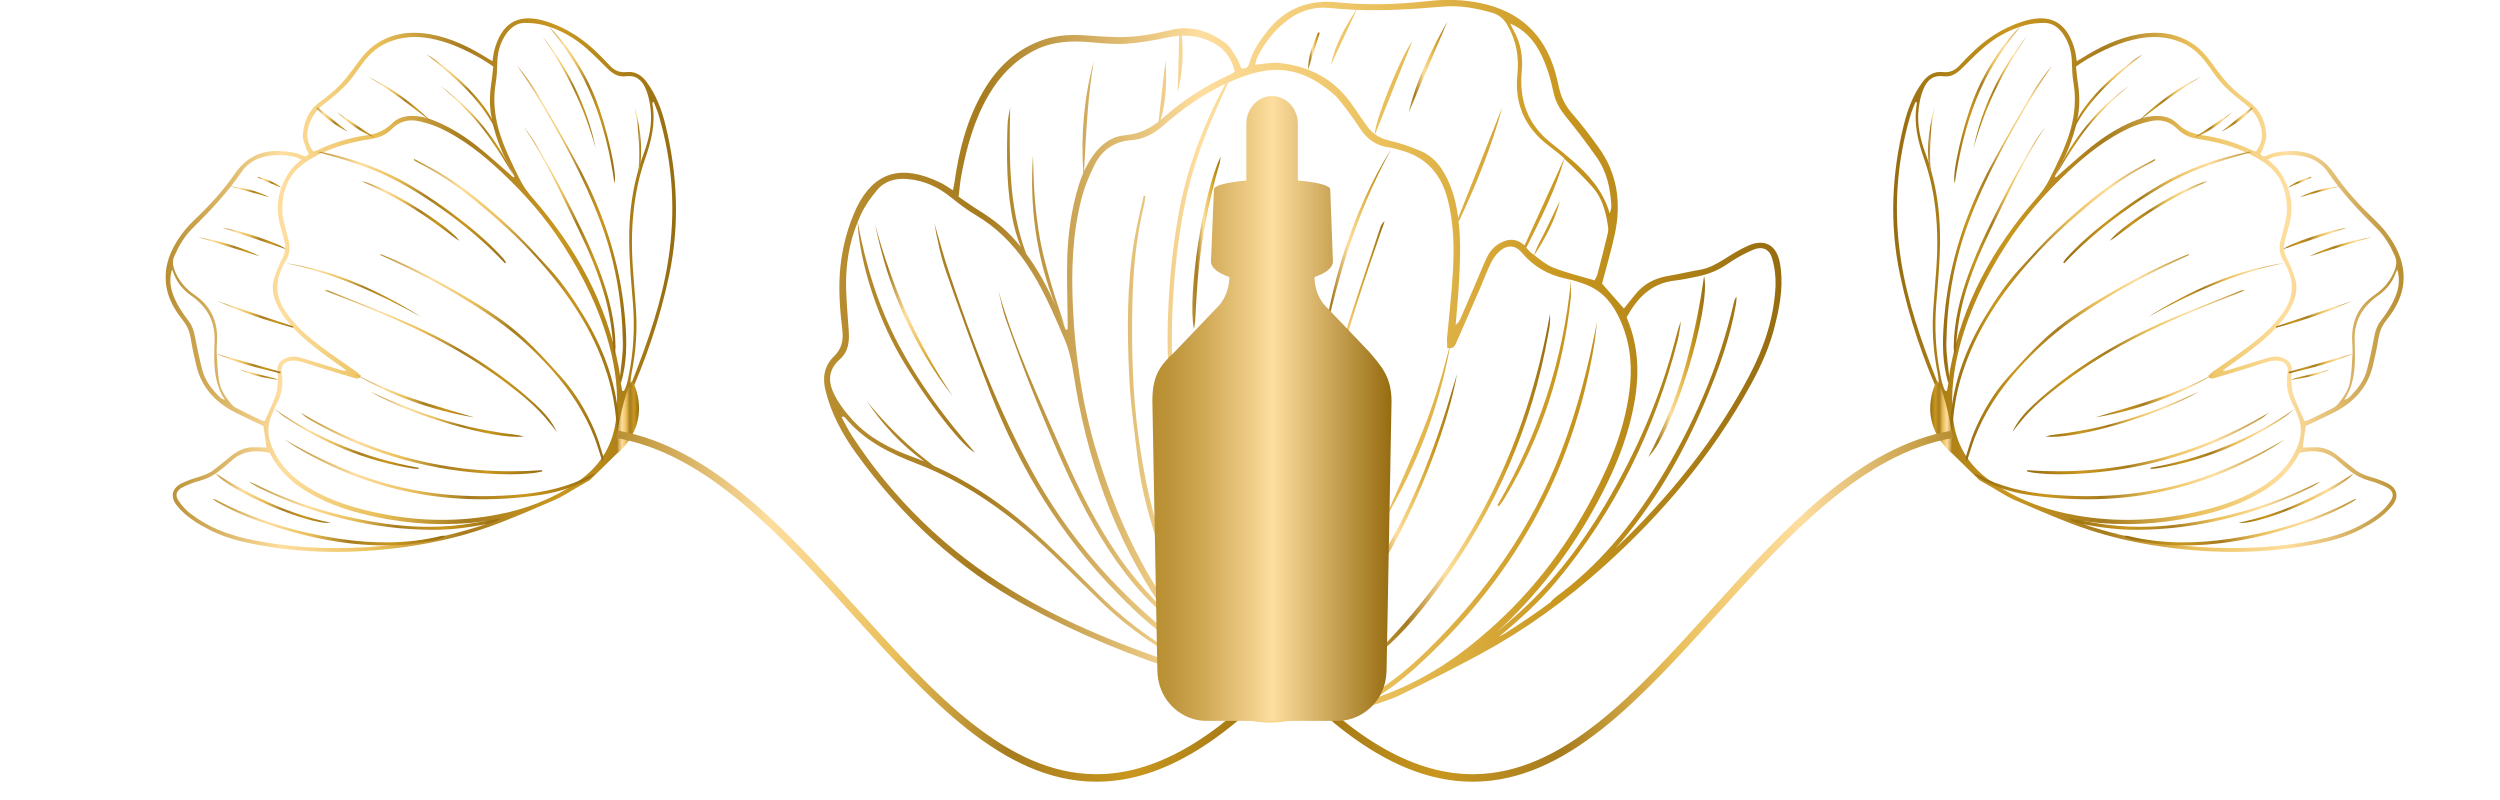 <?xml version="1.0" encoding="utf-8"?>
<!-- Generator: Adobe Illustrator 26.1.0, SVG Export Plug-In . SVG Version: 6.00 Build 0)  -->
<svg version="1.1" id="Calque_2_00000051385566990229206600000015851914769039153841_"
	 xmlns="http://www.w3.org/2000/svg" xmlns:xlink="http://www.w3.org/1999/xlink" x="0px" y="0px" viewBox="0 0 1668.5 534.1"
	 style="enable-background:new 0 0 1668.5 534.1;" xml:space="preserve">
<style type="text/css">
	.st0{fill:url(#SVGID_1_);}
	.st1{fill:url(#SVGID_00000055674454306214081220000000563651522936613799_);}
	.st2{fill:url(#SVGID_00000156562588511668368880000011389718175558639241_);}
	.st3{fill:url(#SVGID_00000154403684629929172890000001809066985696299921_);}
	.st4{fill:url(#SVGID_00000178197976800404130990000002908623430166648240_);}
	.st5{fill:url(#SVGID_00000117664735159227040230000012539644382394216367_);}
	.st6{fill:url(#SVGID_00000000907837123122046830000014699350469555083191_);}
	.st7{fill:url(#SVGID_00000065766143620759244410000012662599004298780068_);}
	.st8{fill:url(#SVGID_00000177463042947783358080000007813338507982172559_);}
	.st9{fill:url(#SVGID_00000000212923041289684190000002276161814139476612_);}
	.st10{fill:url(#SVGID_00000071551422373639998110000002584556432983861651_);}
	.st11{fill:url(#SVGID_00000050652349267091828890000002568665843802457245_);}
	.st12{fill:url(#SVGID_00000083055035919386733510000017379310296719240106_);}
	.st13{fill:url(#SVGID_00000018920408986278739210000005369576549064865453_);}
	.st14{fill:url(#SVGID_00000041991480951174135570000004760064329139737253_);}
	.st15{fill:url(#SVGID_00000067225760743707961370000016722440553963350431_);}
	.st16{fill:url(#SVGID_00000034065015196405702290000015001858027731090592_);}
	.st17{fill:url(#SVGID_00000048468207895240481830000002624606902769358245_);}
	.st18{fill:url(#SVGID_00000127029048042371450230000013267702503862889118_);}
	.st19{fill:url(#SVGID_00000087383016462056594080000008079376706073296523_);}
	.st20{fill:url(#SVGID_00000041993023299933067760000011372043541568039343_);}
	.st21{fill:url(#SVGID_00000008837243124183506290000001507397224610245053_);}
	.st22{fill:url(#SVGID_00000093863494610017408800000007282134686542460580_);}
	.st23{fill:url(#SVGID_00000165192985354573594770000000091138224935417255_);}
	.st24{fill:url(#SVGID_00000011720378622594200440000004867803897314678966_);}
	.st25{fill:url(#SVGID_00000105385695358259725660000001915206711091398540_);}
	.st26{fill:url(#SVGID_00000142158635102662319990000013201568303423955880_);}
	.st27{fill:url(#SVGID_00000129909352356119773440000002385572814709915548_);}
	.st28{fill:url(#SVGID_00000128456335020380259150000008809197265485362337_);}
	.st29{fill:url(#SVGID_00000111907793578766735280000017518213816108377744_);}
	.st30{fill:url(#SVGID_00000003070415472250745170000016746603220093924537_);}
	.st31{fill:url(#SVGID_00000163048065893172047080000010522072852788740262_);}
	.st32{fill:url(#SVGID_00000183946177131699914650000009027505692688214707_);}
	.st33{fill:url(#SVGID_00000160181759689973042620000008545995475811539645_);}
	.st34{fill:url(#SVGID_00000022558243611088644330000014773330543201718429_);}
	.st35{fill:url(#SVGID_00000044876886063403337100000008324072530675776900_);}
	.st36{fill:url(#SVGID_00000098221815495773891810000005897324257050734740_);}
	.st37{fill:url(#SVGID_00000145051183856082252260000012088489350005356455_);}
	.st38{fill:url(#SVGID_00000111187758584527708120000006299033900718467229_);}
	.st39{fill:url(#SVGID_00000102511712877388447710000014946712740165410216_);}
	.st40{fill:url(#SVGID_00000120539049989815645640000014211483820464207773_);}
	.st41{fill:url(#SVGID_00000070091980377536812050000003986957063796840075_);}
	.st42{fill:url(#SVGID_00000097466287982936031660000000460805372020247214_);}
	.st43{fill:url(#SVGID_00000120555320164460241750000001793579630938732991_);}
	.st44{fill:url(#SVGID_00000075877732203917399160000000323611658261600139_);}
	.st45{fill:url(#SVGID_00000111153789921786568180000017430251701619374723_);}
	.st46{fill:url(#SVGID_00000055689103210537958460000008828357697107376273_);}
	.st47{fill:url(#SVGID_00000078028434760627060500000004671416048741559199_);}
	.st48{fill:url(#SVGID_00000021119036498640038440000012941308988564341423_);}
	.st49{fill:url(#SVGID_00000048467608690239025980000011522117783529275578_);}
	.st50{fill:url(#SVGID_00000182524894289381741400000014794766394485398974_);}
	.st51{fill:url(#SVGID_00000176020670532808385040000015831277386592840102_);}
	.st52{fill:url(#SVGID_00000001624384794644614270000008673461546032569012_);}
	.st53{fill:url(#SVGID_00000170240892773417347150000013285736908673740698_);}
	.st54{fill:url(#SVGID_00000163771703030525906280000017255699042625102783_);}
	.st55{fill:url(#SVGID_00000090264387839343326590000011908355500734004357_);}
	.st56{fill:url(#SVGID_00000015350094972526974970000009761871724045438616_);}
	.st57{fill:url(#SVGID_00000013914109158004886720000018175526394745410724_);}
	.st58{fill:url(#SVGID_00000034801177036146009670000012199445778171314607_);}
	.st59{fill:url(#SVGID_00000046303471029195402000000007042525979218613689_);}
	.st60{fill:url(#SVGID_00000147923325919655778680000005597980086998992782_);}
	.st61{fill:url(#SVGID_00000016772751304187873290000006355532107479970709_);}
	.st62{fill:url(#SVGID_00000080899969895200948820000004905382500046610867_);}
	.st63{fill:url(#SVGID_00000066494467594903610480000000296348649496958632_);}
	.st64{fill:url(#SVGID_00000158745815554952541790000011968305187826950284_);}
	.st65{fill:url(#SVGID_00000155865937208494179360000013291963361090063775_);}
	.st66{fill:url(#SVGID_00000143594385009361683400000016327898320936767671_);}
	.st67{fill:url(#SVGID_00000023991587382801038340000012934219461799290505_);}
	.st68{fill:url(#SVGID_00000072263795044599530600000002807314876051604376_);}
	.st69{fill:url(#SVGID_00000163790732732897234320000012421805141631960741_);}
	.st70{fill:url(#SVGID_00000099650131079276029990000016519311404113926785_);}
	.st71{fill:url(#SVGID_00000023994007504148461310000005253766126454800053_);}
	.st72{fill:url(#SVGID_00000047043016891494983000000009731021375820482224_);}
	.st73{fill:url(#SVGID_00000156587608900903180600000006856946791759280536_);}
	.st74{fill:url(#SVGID_00000054267783512568496550000010093376937537077888_);}
	.st75{fill:url(#SVGID_00000129897785516701375590000009749904235523595450_);}
	.st76{fill:url(#SVGID_00000090295814565637666930000009703405840927325573_);}
	.st77{fill:url(#SVGID_00000116943266183566007720000005706921761493304727_);}
	.st78{fill:url(#SVGID_00000168800495439698219010000015357603884908320178_);}
</style>
<g>
	<linearGradient id="SVGID_1_" gradientUnits="userSpaceOnUse" x1="549.989" y1="241.072" x2="1188.994" y2="241.072">
		<stop  offset="0" style="stop-color:#C8A760"/>
		<stop  offset="0" style="stop-color:#B88E31"/>
		<stop  offset="0.164" style="stop-color:#A77C1F"/>
		<stop  offset="0.392" style="stop-color:#FEDE9F"/>
		<stop  offset="0.583" style="stop-color:#EAC05B"/>
		<stop  offset="0.772" style="stop-color:#C9971F"/>
		<stop  offset="1" style="stop-color:#966C10"/>
	</linearGradient>
	<path class="st0" d="M1187.8,175c-2.2-11.4-10.1-15.8-20.7-11.2c-5.6,2.4-10.9,5.7-16.1,9c-5.1,3.2-10.1,6.1-16.2,7.2
		c-7.1,1.2-14.1,2.9-21.3,4.1c-9,1.5-16.5,5.3-22.2,12.5c-2.5,3.1-5,6.2-7.5,9.3c-5.2-5.9-10.1-11.4-14.6-16.6
		c2.9-11.1,6.1-21.9,8.5-32.9c4.5-20.9,1.8-40.7-11-58.3c-5.6-7.7-11.4-15.4-17.7-22.6c-4.3-5-7.1-10.5-8.5-16.9
		c-0.7-3.3-1.5-6.6-2.4-9.9C1030.9,23,1014.2,7.4,987.8,2c-11.4-2.3-22.8-2.6-34.3-1.3c-20.1,2.2-40.3,3-60.5,0.9
		c-18.9-2-34.8,3.6-46.9,18.8c-5.2,6.5-10,13.3-12.2,21.5c-0.7,2.4-1.8,4.4-5.5,3.6c-0.8-1.8-1.4-4.1-2.6-6
		c-2.4-3.7-4.4-8.2-7.8-10.7c-10.8-8-22.9-12.1-36.6-8.8c-5.8,1.4-11.6,2.6-17.5,3.5c-12.7,2.1-25.5,1.1-38.2,0.2
		c-9.8-0.8-19.6-0.4-29,2.7c-18.1,6.1-31,18.3-40.4,34.4c-11,18.9-16.3,39.6-19.3,61c-0.2,1.4-0.5,2.8-1,5.2c-3.5-2.2-6.1-4.1-9-5.4
		c-25.5-12.2-43.4-6.8-55,16.4c-0.1,0.2-0.2,0.4-0.3,0.6c-5.8,12.4-9.3,25.5-10.8,39.2c-1.5,14.3-0.4,28.5,1.3,42.7
		c0.8,6.8-0.6,12.6-5.7,17.4c-6.5,6.4-7.7,14.2-5.5,22.9c3.8,15.4,11.2,29,20.3,41.6c30.4,42.2,67.8,77,113.6,101.9
		c34.7,18.9,71.1,33.9,108.8,45.6c5.6,10.8,23.3,36.6,63.3,31.7l-0.1-0.1l39.5-3.8c5.2-1.9,10.4-3.7,15.6-5.6
		c7.4-2.7,15.1-4.7,22.1-8.1c18.3-8.9,36.6-18.1,54.5-27.8c29.5-16,56.5-35.6,81.5-58c39.3-35.2,72.9-75.1,98.4-121.5
		c7.3-13.3,13.4-27.1,16.7-42C1188.4,201.7,1190.4,188.5,1187.8,175z M1073.1,155.4c-2.2,9.3-4.6,18.5-7,27.8
		c-0.4,1.4-1.3,2.6-1.9,3.9c-9.4-2.8-18.8-5-27.6-8.5c-4.6-1.8-8.6-5.2-12.6-8.3c7.3-11.4,13.9-23.2,17.1-36.4
		c-2.9,6.1-5.9,12.2-8.8,18.3c-2.8,6-6.5,11.6-8.4,18c-0.6-0.5-1.3-1-1.9-1.4c-1.3-0.9-2.2-2.3-3.3-3.5
		c9.6-19.2,19.4-38.4,25.3-59.3c6.5,6,12.9,12.2,18.8,18.8c6.1,6.8,8.6,15.5,10.1,24.4C1073.2,151.1,1073.6,153.4,1073.1,155.4z
		 M1027.2,33.8c4.9,8.9,7.6,18.5,9.7,28.2c1.3,6.3,4.5,11.3,8.4,16.2c7.1,8.7,14,17.7,20.4,26.9c6.7,9.5,9,20.5,9.7,31.9
		c0.1,1.8-0.4,3.5-1.1,5.4c-4.4-15.2-14.2-26.1-25.6-35.9c-4.5-3.9-9.2-7.6-13.8-11.3c-15.3-12.2-21-28.2-19.3-47.4
		c0.9-9.5-0.5-18.7-5.2-27.1c-0.9-1.6-1.7-3.3-2.5-5C1016.7,19.5,1022.8,25.8,1027.2,33.8z M839.1,38.4
		c4.9-10.1,11.8-18.7,20.8-25.4c8-5.9,17.3-8.7,27.1-7.7c6.1,0.6,12.1,1,18.2,1.3c-7.6,11.5-14.2,23.3-17,36.9
		c5.7-12.3,11.5-24.6,17.2-36.9c19.2,0.7,38.3-0.5,57.4-2.2c11.2-1,22,1,32.7,4c4.8,1.3,8.2,4.2,10.6,8.5c6,10.3,7.8,21.4,6.6,33.1
		c-1.8,17.7,3.9,32.7,17.4,44.4c4.2,3.6,8.9,6.7,12.9,10.4c0.3,0.3,0.7,0.6,1,0.9c-8.8,19.4-17.6,38.7-26.5,58.1
		c-4.8-4.3-9.8-4.9-15.7-1.9c-4.6,2.3-7.7,6-9.8,10.6c-3.1,6.8-5.8,13.7-8.8,20.5c-2.8,6.6-5.7,13.3-8.6,19.9
		c-0.7,1.5-1.6,2.8-3.1,4c0.8-9.9,1.8-19.8,2.3-29.7c0.7-13.3,1.2-26.7-0.4-39.9c0.1,0,0.2,0.1,0.4,0.1c11.6-24.5,21.7-49.6,28.9-76
		c-9.8,24.7-19.7,49.4-29.5,74.1c-0.4-3.3-1-6.5-1.7-9.8c-1.8-7.9-4.6-15.5-9-22.4c-3.6-5.7-8.6-10.2-14.8-12.7
		c-6.4-2.7-13.1-5.1-19.9-6.6c-3.8-0.9-7.2-2.2-10.1-4.3c8.3-20.8,16.5-41.4,24.9-62.3c-8.3,11.6-24.9,52.9-25.1,62.1
		c-2-1.5-3.8-3.3-5.3-5.5c-3-4.4-6.2-8.7-9.1-13.1c-11.8-17.7-28.7-26.7-49.5-28.9c-4.9-0.5-10,0.7-15.9,1.2
		C838.2,41.4,838.4,39.8,839.1,38.4z M641.5,117.6c3.5-18.9,8.5-37.3,18.3-54.1c7.5-12.8,17.3-23.1,30.7-29.9
		c11.8-6,24.4-6.6,37.4-5.4c7.8,0.7,15.8,1.5,23.6,1c9.3-0.6,18.6-2.3,27.7-4.2c2.6-0.6,5.2-0.9,7.8-1.1c-0.3,12.5-0.7,25.1-1,37.6
		c3.1-12.5,4.1-25,2.7-37.7c6.5-0.2,12.8,0.9,19.1,3.8c8.9,4.1,14,10.6,16.3,20.2c-1.2,0.8-2.4,1.7-3.7,2.2
		c-16,7.3-30.7,16.7-43.8,28.4c-0.7,0.6-1.3,1.2-2,1.7c3.9-13.1,4.2-26.4,3.2-39.8c-1.5,13.6-3,27.3-4.6,40.9
		c-6.6,5.1-13.9,8.4-22.7,9.1c-8.2,0.7-14.6,5.4-19.7,11.8c-3,3.8-5.3,7.9-7.3,12.1c1.4-24.5,2.3-49.1,6.5-73.3
		c-6.6,24.4-8.7,49.3-7,74.4c-1.3,3.1-2.5,6.3-3.4,9.5c-4.6,15.4-6.8,31.2-7.3,47.2c-0.4,13.2,0.1,26.4,0.2,39.5
		c0,2.7,0.1,5.5,0.1,8.2c-0.4,0.1-0.9,0.3-1.3,0.4c-1.3-3.1-2.5-6.2-3.8-9.3c-0.3-0.9-0.7-1.7-1.1-2.6c1.3,3.1,2.7,6.3,4.2,9.4
		c-3-9.2-6.2-18.4-8.9-27.6c-2.7-9.4-5.4-18.8-7.2-28.3c-1.9-9.8-3.1-19.8-3.9-29.7c-0.8-9.4-0.8-18.9-1.2-28.3
		c-2.3,34.8,2.3,68.4,15.1,100.4c-5.3-12.3-11.7-24-19.6-34.7c-11.8-31.4-11.4-64.6-10.7-97.8c-0.8,4.1-1.7,8.3-1.8,12.5
		c-0.7,21.9-0.6,43.8,4.1,65.4c1.2,5.3,2.8,10.4,4.8,15.3c-1-1.2-2-2.4-3-3.6c-7-8.2-15.3-14.8-24.4-20.4c-4.7-2.9-9.1-6.1-14.1-9.5
		C640.4,126.4,640.7,121.9,641.5,117.6z M560.4,239.9c6.1-5.4,6.6-12.4,6-19.9c-0.7-9.1-1.4-18.2-1.7-27.4
		c-0.4-15.3,1.9-30.3,7.7-44.4c0.7,19.5,8.9,53.1,25.2,83.7c13.7,25.7,43.6,66.1,53,70c-19.7-22.5-37-45.8-50.8-71.7
		c-13.7-25.8-22.1-53.4-27.4-82.1c0.6-1.5,1.3-3.1,2-4.6c2.8-6.1,6.8-11.8,11.2-16.9c5.1-6,12.3-7.8,20.3-7.1
		c11,1,20.4,5.4,28.9,12.3c5.1,4.1,10.4,8.2,16,11.5c13.9,8.1,24.9,19.1,34,32.3c10.8,15.7,18.1,33.2,25.6,50.6
		c3.1,7.3,4.8,14.9,6,22.7c8.7,56.9,27,109.8,59.3,156.8c-11.2-11.1-21.5-23-30.4-36.2c-14-20.6-25.2-42.8-35.2-65.5
		c-15.9-36.2-33-71.9-43.8-110.2c1.7,6.7,2.9,13.7,5.3,20.2c6.6,18.5,13.3,37.1,20.8,55.3c11.4,27.7,22.8,55.3,37.7,81.4
		c12.6,22.1,27.3,42.6,46.6,59.4c1.4,1.2,3,2.3,4.5,3.4c3.4,4.6,6.9,9.2,10.6,13.7c1.7,2.1,3.5,4.1,5.4,6.1
		c-0.3-0.2-0.5-0.3-0.8-0.5c-9.1-6.3-18.7-12-27-19.2c-31.9-27.7-58.7-59.8-79.3-96.8c-23.9-43-41.3-88.8-56.8-135.3
		c-3.6-10.7-6.5-21.7-9.7-32.6c1.9,11.1,4.2,22.1,7.9,32.7c9.5,27,19.1,53.9,29.5,80.6c19.5,50.1,47,95.1,84.7,133.7
		c14.6,15,29.9,29.1,48.7,38.9c2,1,4,2,6,3c0.1-0.2,0.3-0.4,0.4-0.5c0.6,0.6,1.1,1.2,1.7,1.9c1.5,1.7,2.9,3.5,4.3,5.3
		c-0.3,0.4-0.7,0.8-1,1.3c-5.9-1-11-3.9-16.1-6.7c-21.6-11.9-41-26.7-58.4-44.2c-11.1-11.2-22.3-22.3-33.8-33.1
		c-22.3-21-46.7-38.6-74.5-51c-16.6-12.5-31.3-26.9-44.5-43.1c10.5,15.6,23.1,29.4,38.4,40.3c-2.7-1.1-5.4-2.2-8.2-3.2
		c-14.7-5.4-28.6-12.5-39.4-24.2c-4.6-4.9-8.9-10.4-12-16.4C552.1,254.5,552.9,246.7,560.4,239.9z M674.6,393.7
		c-42.9-26.2-78.3-60.4-105.9-102.7c-2.6-4-4.7-8.3-7-12.5c0.3-0.2,0.6-0.4,0.9-0.6c0.5,0.3,1.1,0.4,1.4,0.8
		c12.7,15.3,29.7,23.8,47.8,30.7c16.4,6.3,31.7,14.5,46.2,24.2c18.5,12.4,35.1,26.9,50.8,42.5c7.7,7.7,15.5,15.2,23.2,22.8
		c16.2,16.2,34.4,29.7,54.5,40.7c2.9,1.6,5.8,3.4,8.4,6c-0.1,0-0.1,0-0.2,0c-1.1-0.2-2.1-0.4-3.1-0.4
		C751.1,431.6,711.2,416.2,674.6,393.7z M917.7,465.9c9.5-5.6,18.3-12.5,26.6-19.9c64.7-58.3,105.4-130,119.7-216.1
		c0.9-5.2,1.2-10.4,1.9-15.6c-5.6,29.9-13.2,59-24,87.2c-19.7,51.1-50.6,94.7-89.6,132.8c-14.5,14.2-30.3,26.5-48.3,35.6
		c-0.6,0.1-1.1,0.3-1.7,0.4c-10.3,2.5-20.3,3.2-30,2.3c-4-6.4-8-12.5-11.5-18.9c-13.3-24.3-20.6-50.7-24.5-77.9
		c-3.5-24.2-4.5-48.7-2.5-73.2c2.9-34.3,9-68.1,17.2-101.4c2.8-11.3,6-22.4,9.1-33.7c-0.2-0.2-0.5-0.4-0.7-0.5
		c-0.4,1.2-0.9,2.3-1.3,3.5c-10.2,31.1-16.9,63.1-22.4,95.3c-3.8,22.4-6.4,45-5.5,67.7c0.7,18.2,3.2,36.4,5.6,54.5
		c2.9,21.6,10,42.1,19.7,61.5c3.8,7.6,8.6,14.6,13.2,21.8c0.2,0.3,0.4,0.6,0.6,0.9c-12.9-1.7-25.3-6.5-37.2-14.5
		c-10.7-11-20.3-23-28.6-36c-25.4-40.1-37.5-84.8-43.8-131.2c-3.8-28-4.5-56.3-4-84.7c0.4-23.4,2.3-46.6,7.9-69.3
		c0.5-1.9,0.6-3.8,0.9-5.7c-0.4-0.1-0.8-0.1-1.2-0.2c-2.1,9.7-4.5,19.4-6.2,29.2c-5.1,30.1-4.9,60.5-3.5,90.8
		c0.9,19.1,3.6,38.1,5.9,57.1c2.4,19.9,7.9,39.1,14.2,58c10.2,30.7,25,58.8,46.1,83c-15.7-12.8-28.7-28-40.3-44.7
		c-21.6-31.3-36.5-65.7-47.5-101.9c-9.6-31.5-14.4-63.9-15.9-96.7c-1.2-25.1-0.4-50.2,6.2-74.7c2-7.3,5.1-14.4,8.5-21.2
		c4.9-9.6,13.2-15.1,23.9-15.9c8.6-0.6,15.4-4.3,21.6-9.7c12.7-11.1,26.3-20.8,41.6-28c-15.1,27.9-26.1,57.3-31.6,88.6
		c-3.6,20.7-5.7,41.5-6.6,62.5c-0.9,19.4-0.6,38.7,2,57.9c0.2,1.7,1,3.4,1.5,5.1c0.4-0.1,0.9-0.2,1.3-0.2c-2.9-25-3-50-1.3-75
		s4.9-49.7,11.2-74c6-22.8,15.5-44.3,25.3-65.7c1.2-0.5,2.3-1,3.5-1.5c6.4-2.7,13.2-5,20-6.2c18.2-3.2,33.4,3.8,46.8,15.4
		c3.8,3.3,6.7,7.7,9.8,11.7c3,3.9,5.7,7.9,8.4,12c4.5,6.7,10.6,10.8,18.8,11.9c2.3,0.3,4.6,1,6.8,1.6c18,4.5,28.2,16.2,32.6,33.9
		c3.8,15.5,4.2,31.2,3.3,46.9c-0.8,14.8-2.6,29.6-3.9,44.4c-0.2,2.3,0.1,4.6,0.1,7c0.5,0.1,0.9,0.2,1.3,0.2
		c-4.8,18.6-10.4,37.2-17.6,55.1c-8,20.1-17.1,39.8-25.7,59.7c21.4-35.7,36-73.9,43.7-114.8c3.1,0,3.7-2.4,4.6-4.3
		c5.2-11.9,10.4-23.8,15.6-35.7c2.4-5.7,4.6-11.5,7.3-17c1.4-2.8,3.3-5.5,5.6-7.6c5.1-4.6,10.6-4.4,15,0.9
		c7.8,9.2,17.4,14.7,29.1,17.2c1.2,0.3,2.4,0.6,3.7,0.9c-5.2,53.9-22,103.8-49.2,150.5c0.4,0.2,0.8,0.4,1.2,0.5
		c1.2-1.7,2.5-3.2,3.5-5c25-41.4,39.3-86.3,44.4-134.3c0.2-2.1,0-4.2,0-6.4c0-1.8,0.1-3.6,0.1-5.4c2.7,0.7,5.3,1.6,7.9,2.5
		c11,3.6,18.3,11.1,23.4,21.2c7.3,14.5,9.6,29.7,8.2,45.8c-2.5,26.8-12.3,51.2-24.6,74.7c-19.1,36.7-44.3,68.7-76.1,95.1
		C966.6,443.5,943.4,457.3,917.7,465.9z M1185,190.8c-1,21.4-7.7,41.3-17.6,60.1c-19.5,37-44.8,69.8-73.8,99.8
		c-5,5.2-10.2,10.3-15.4,15.2c25.6-29.1,44.8-62.4,59.9-98.2c8.8-21,16.7-42.3,20.5-64.8c0.3-1.6,0.3-3.2,0.4-4.8c-1,1-1.3,2-1.6,3
		c-9.9,43.3-27.5,83.5-50.9,121.1c-18.2,29.3-40,55.6-68.1,76.2c-1.2,0.9-2.2,2-3.3,3c0.1,0.1,0.1,0.1,0.2,0.2
		c-9.8,7.3-20,14.2-30.4,20.8c-1.5,0.9-3,1.8-4.6,2.6c13.6-11.2,26.7-23,38-36.5c39.7-47.4,66.1-101.6,81.4-161.4
		c1-4.1,1.5-8.4,2.2-12.6c-1.7,3.6-2.5,7.3-3.5,11c-10.1,39.4-26.3,76.2-46.9,111.1c-15.8,26.7-34.4,51.2-57.4,72.1
		c-5,4.5-10.1,8.9-15.3,13.4c27.5-25.3,50-54.5,67.6-87.4c8.7-16.2,16.1-32.9,20.9-50.6c6.5-24.1,8.7-48.1-1.7-72.3
		c7.2-13.1,16.4-22.6,31.8-24.5c5.3-0.6,10.5-1.7,15.7-2.8c7.4-1.5,14.1-4.3,20.4-8.7c5-3.5,10.5-6.4,16.1-8.9
		c6.3-2.8,11.2-1,13.1,5.6C1184.5,178.4,1185.2,184.8,1185,190.8z"/>
	
		<linearGradient id="SVGID_00000017509504804722213800000000582465396442442899_" gradientUnits="userSpaceOnUse" x1="920.1" y1="322.3" x2="1034.525" y2="322.3">
		<stop  offset="0" style="stop-color:#C8A760"/>
		<stop  offset="0" style="stop-color:#B88E31"/>
		<stop  offset="0.164" style="stop-color:#A77C1F"/>
		<stop  offset="0.392" style="stop-color:#FEDE9F"/>
		<stop  offset="0.583" style="stop-color:#EAC05B"/>
		<stop  offset="0.772" style="stop-color:#C9971F"/>
		<stop  offset="1" style="stop-color:#966C10"/>
	</linearGradient>
	<path style="fill:url(#SVGID_00000017509504804722213800000000582465396442442899_);" d="M1034.4,216.2c0.2-1.8,0.1-3.7,0.1-6.8
		c-15.5,87.6-53,162.4-114.4,225c0.3,0.3,0.7,0.6,1,0.8c1.9-1.6,4-3.1,5.8-4.8c12.8-11.7,23.6-25.1,33.8-39.1
		c37.1-50.7,61.8-106.8,72.7-168.9C1033.8,220.4,1034.2,218.3,1034.4,216.2z"/>
	
		<linearGradient id="SVGID_00000032614761818816744760000006352087814875796639_" gradientUnits="userSpaceOnUse" x1="873.339" y1="284.05" x2="924.1" y2="284.05">
		<stop  offset="0" style="stop-color:#C8A760"/>
		<stop  offset="0" style="stop-color:#B88E31"/>
		<stop  offset="0.164" style="stop-color:#A77C1F"/>
		<stop  offset="0.392" style="stop-color:#FEDE9F"/>
		<stop  offset="0.583" style="stop-color:#EAC05B"/>
		<stop  offset="0.772" style="stop-color:#C9971F"/>
		<stop  offset="1" style="stop-color:#966C10"/>
	</linearGradient>
	<path style="fill:url(#SVGID_00000032614761818816744760000006352087814875796639_);" d="M924.1,147.6c-1.6,1.2-2.4,2.7-2.9,4.3
		c-9.2,28-19.3,55.8-27.5,84.1c-14.2,48.9-22.2,98.9-20,150.1c0.5,11.9,2.2,23.6,7.3,34.4c-0.8-3.9-1.7-7.8-2.5-11.8
		c-3.8-19.8-3.5-39.8-2.3-59.7c1.9-32.7,7.2-64.8,15.2-96.6c8.4-33.4,19.2-66,30.5-98.5C922.8,151.8,923.4,149.7,924.1,147.6z"/>
	
		<linearGradient id="SVGID_00000156567482704091718150000002807951986938645123_" gradientUnits="userSpaceOnUse" x1="906.3" y1="323.8" x2="972.4" y2="323.8">
		<stop  offset="0" style="stop-color:#C8A760"/>
		<stop  offset="0" style="stop-color:#B88E31"/>
		<stop  offset="0.164" style="stop-color:#A77C1F"/>
		<stop  offset="0.392" style="stop-color:#FEDE9F"/>
		<stop  offset="0.583" style="stop-color:#EAC05B"/>
		<stop  offset="0.772" style="stop-color:#C9971F"/>
		<stop  offset="1" style="stop-color:#966C10"/>
	</linearGradient>
	<path style="fill:url(#SVGID_00000156567482704091718150000002807951986938645123_);" d="M965.6,272.1c-2.3,7.3-4.7,14.5-7.3,21.7
		c-2.7,7.4-5.4,14.7-8.4,22s-6.2,14.5-9.5,21.6c-3.4,7.1-6.9,14.1-10.7,21c-3.7,6.7-7.7,13.2-11.6,19.8c-3.9,6.6-8.7,12.7-11.8,19.7
		c21.6-19.6,57.5-99.5,66.1-148.2C970.1,257.1,967.9,264.6,965.6,272.1z"/>
	
		<linearGradient id="SVGID_00000102533205265543348120000001997625457979603351_" gradientUnits="userSpaceOnUse" x1="881" y1="169.8" x2="928.6" y2="169.8">
		<stop  offset="0" style="stop-color:#C8A760"/>
		<stop  offset="0" style="stop-color:#B88E31"/>
		<stop  offset="0.164" style="stop-color:#A77C1F"/>
		<stop  offset="0.392" style="stop-color:#FEDE9F"/>
		<stop  offset="0.583" style="stop-color:#EAC05B"/>
		<stop  offset="0.772" style="stop-color:#C9971F"/>
		<stop  offset="1" style="stop-color:#966C10"/>
	</linearGradient>
	<path style="fill:url(#SVGID_00000102533205265543348120000001997625457979603351_);" d="M881,240.2c9.8-49,23.3-96.7,47.6-140.8
		C901.4,142.5,888.3,190.3,881,240.2z"/>
	
		<linearGradient id="SVGID_00000097469286434186429810000015310101663752326053_" gradientUnits="userSpaceOnUse" x1="1100" y1="244.55" x2="1137.92" y2="244.55">
		<stop  offset="0" style="stop-color:#C8A760"/>
		<stop  offset="0" style="stop-color:#B88E31"/>
		<stop  offset="0.164" style="stop-color:#A77C1F"/>
		<stop  offset="0.392" style="stop-color:#FEDE9F"/>
		<stop  offset="0.583" style="stop-color:#EAC05B"/>
		<stop  offset="0.772" style="stop-color:#C9971F"/>
		<stop  offset="1" style="stop-color:#966C10"/>
	</linearGradient>
	<path style="fill:url(#SVGID_00000097469286434186429810000015310101663752326053_);" d="M1124.3,245.8
		c-5.9,20.6-14.3,40.2-24.3,59.2c15.9-14.2,42.3-99.6,37.3-120.9C1134.4,205,1130.1,225.6,1124.3,245.8z"/>
	
		<linearGradient id="SVGID_00000091708420561050077360000009076797582285768098_" gradientUnits="userSpaceOnUse" x1="795.768" y1="162.1" x2="814.7" y2="162.1">
		<stop  offset="0" style="stop-color:#C8A760"/>
		<stop  offset="0" style="stop-color:#B88E31"/>
		<stop  offset="0.164" style="stop-color:#A77C1F"/>
		<stop  offset="0.392" style="stop-color:#FEDE9F"/>
		<stop  offset="0.583" style="stop-color:#EAC05B"/>
		<stop  offset="0.772" style="stop-color:#C9971F"/>
		<stop  offset="1" style="stop-color:#966C10"/>
	</linearGradient>
	<path style="fill:url(#SVGID_00000091708420561050077360000009076797582285768098_);" d="M796.8,219.6c0.3-1.6,0.7-3.2,0.8-4.8
		c0.6-9.5,1-19,1.8-28.5c2.2-26,7.1-51.6,14.4-76.7c0.5-1.6,0.6-3.4,0.9-5C803.3,126.8,792.3,195.9,796.8,219.6z"/>
	
		<linearGradient id="SVGID_00000050630278220037185600000013228554228567327366_" gradientUnits="userSpaceOnUse" x1="583.9" y1="206.85" x2="635.9" y2="206.85">
		<stop  offset="0" style="stop-color:#C8A760"/>
		<stop  offset="0" style="stop-color:#B88E31"/>
		<stop  offset="0.164" style="stop-color:#A77C1F"/>
		<stop  offset="0.392" style="stop-color:#FEDE9F"/>
		<stop  offset="0.583" style="stop-color:#EAC05B"/>
		<stop  offset="0.772" style="stop-color:#C9971F"/>
		<stop  offset="1" style="stop-color:#966C10"/>
	</linearGradient>
	<path style="fill:url(#SVGID_00000050630278220037185600000013228554228567327366_);" d="M635.9,264.5c-24-35.4-41-74-52-115.3
		C592.4,191.6,609.1,230.4,635.9,264.5z"/>
	
		<linearGradient id="SVGID_00000018223034760786897520000000747678536718485181_" gradientUnits="userSpaceOnUse" x1="940.1" y1="44.85" x2="966" y2="44.85">
		<stop  offset="0" style="stop-color:#C8A760"/>
		<stop  offset="0" style="stop-color:#B88E31"/>
		<stop  offset="0.164" style="stop-color:#A77C1F"/>
		<stop  offset="0.392" style="stop-color:#FEDE9F"/>
		<stop  offset="0.583" style="stop-color:#EAC05B"/>
		<stop  offset="0.772" style="stop-color:#C9971F"/>
		<stop  offset="1" style="stop-color:#966C10"/>
	</linearGradient>
	<path style="fill:url(#SVGID_00000018223034760786897520000000747678536718485181_);" d="M966,14.4c-11,19.3-20.8,39.1-25.9,60.9
		C948.7,55,957.4,34.7,966,14.4z"/>
	
		<linearGradient id="SVGID_00000156574967796039470190000015544058631373682850_" gradientUnits="userSpaceOnUse" x1="872.992" y1="34.15" x2="880.8" y2="34.15">
		<stop  offset="0" style="stop-color:#C8A760"/>
		<stop  offset="0" style="stop-color:#B88E31"/>
		<stop  offset="0.164" style="stop-color:#A77C1F"/>
		<stop  offset="0.392" style="stop-color:#FEDE9F"/>
		<stop  offset="0.583" style="stop-color:#EAC05B"/>
		<stop  offset="0.772" style="stop-color:#C9971F"/>
		<stop  offset="1" style="stop-color:#966C10"/>
	</linearGradient>
	<path style="fill:url(#SVGID_00000156574967796039470190000015544058631373682850_);" d="M880.8,21.9c-0.4-0.1-0.8-0.2-1.2-0.3
		c-3.2,8.1-6.8,16-6.6,25.1C875.6,38.4,878.2,30.2,880.8,21.9z"/>
</g>
<linearGradient id="SVGID_00000099643430607167874600000007859300582658414985_" gradientUnits="userSpaceOnUse" x1="110.51" y1="190.287" x2="451.158" y2="190.287">
	<stop  offset="0" style="stop-color:#C8A760"/>
	<stop  offset="0" style="stop-color:#B88E31"/>
	<stop  offset="0.228" style="stop-color:#FEDE9F"/>
	<stop  offset="0.414" style="stop-color:#EAC05B"/>
	<stop  offset="0.586" style="stop-color:#A77C1F"/>
	<stop  offset="0.772" style="stop-color:#C9971F"/>
	<stop  offset="1" style="stop-color:#966C10"/>
</linearGradient>
<path style="fill:url(#SVGID_00000099643430607167874600000007859300582658414985_);" d="M393.7,320.4c-3.2,1.8-6.3,3.6-9.4,5.4
	c-4.5,2.6-8.8,5.5-13.5,7.6c-12.3,5.4-24.6,10.6-37.1,15.5c-20.6,8-41.9,13.2-63.7,16.2c-34.4,4.7-68.6,4.6-102.7-2.4
	c-9.8-2-19.3-4.8-28.1-9.4c-7.9-4.1-15.3-8.7-21-15.7c-4.8-5.9-3.6-11.8,3.2-15.1c3.6-1.8,7.5-3.1,11.3-4.2
	c3.8-1.2,7.4-2.5,10.5-5.1c3.6-3,7.5-5.8,11.1-8.9c4.6-3.8,9.7-6,15.7-5.8c2.6,0.1,5.3,0.1,7.9,0.2c-0.7-5.1-1.4-9.9-2.1-14.4
	c-6.8-3.3-13.6-6.3-20.1-9.7c-12.4-6.6-21.2-16.4-24.6-30.3c-1.5-6.1-2.8-12.3-3.8-18.5c-0.7-4.3-2.2-8-4.8-11.4
	c-1.4-1.8-2.7-3.6-4-5.4c-9.9-14.6-10.6-29.6-2.1-45.1c3.7-6.7,8.4-12.5,13.9-17.7c9.7-9.2,18.6-18.9,26.2-29.9
	c7-10.3,16.6-15.9,29.4-15.5c5.5,0.2,10.9,0.7,16,3c1.5,0.7,3,1,4.2-1.2c-0.6-1.2-1.4-2.4-1.9-3.9c-0.9-2.8-2.2-5.7-2.1-8.4
	c0.6-8.8,3.7-16.6,11.2-22.1c3.2-2.3,6.2-4.7,9.2-7.3c6.4-5.5,11.4-12.3,16.3-19.1c3.8-5.2,8.1-10,13.7-13.4
	c10.7-6.5,22.3-7.7,34.4-5.6c14.1,2.5,26.8,8.7,38.8,16.3c0.8,0.5,1.6,0.9,3,1.7c0.4-2.7,0.6-4.8,1.1-6.8c4.7-18,15-24.7,31.6-20.6
	c0.1,0,0.3,0.1,0.4,0.1c8.7,2.4,16.7,6.2,24.2,11.3c7.8,5.3,14.4,11.9,20.8,18.8c3.1,3.3,6.5,5,11.1,4.5c6-0.7,10.4,2.1,13.9,6.9
	c6.1,8.4,9.7,17.9,12.2,27.9c8.2,33.2,9.7,66.7,2.7,100.2c-6.1,29.3-15.7,57.4-28.1,84.6c-4.8,10.6-6.1,21.5-4.5,32.7L393.7,320.4z
	 M236.3,252.2c-8.2-2.4-16.3-4.9-24.5-7.4c-3.9-1.2-7.7-2.6-11.6-3.6c-2-0.5-4.2-0.7-6.2-0.4c-4.5,0.6-6.7,3.4-6,7.9
	c1.3,7.8,0,15-3.8,21.9c-1.3,2.3-2.2,4.8-3.2,7.3c-2.9,7-2.2,13.9,0.7,20.8c4.2,9.8,10.8,17.4,19.5,23.6
	c14.5,10.2,30.9,15.6,47.8,19.4c26.5,6,53.2,7,80,2.3c21.2-3.7,41-11.1,58.5-23.9c14-10.3,22-24,23.8-41.6
	c1.6-16.4-0.5-32.4-4.7-48.1c-6.5-24.1-17.4-46.2-30.9-67.1c-11.7-18.2-25.9-34.4-41.7-49.1c-12.1-11.3-25-21.5-40.1-28.6
	c-4.5-2.1-9.4-3.6-14.3-4.7c-6.9-1.6-13.2,0.2-18.1,5.2c-4,4-8.7,5.9-14.1,6.7c-12.2,1.8-24.1,5-35.2,10.6
	c-4.1,2.1-8.1,4.5-11.6,7.4c-9.3,7.7-12.3,18.4-12.2,30c0,3.3,1,6.6,1.7,9.9c0.7,3.1,1.6,6.2,2.4,9.3c1.5,5.1,0.9,9.9-2,14.5
	c-0.8,1.3-1.4,2.7-2.1,4.1c-5.4,10.9-3.9,21,3.1,30.7c6.1,8.5,13.9,15.4,22.1,21.6c7.8,5.9,16,11.3,23.9,16.9c1.2,0.9,2.3,2,3.5,3
	C239.6,253.5,237.8,252.6,236.3,252.2z M419.7,250.2c3.2-15.9,4-31.9,2.7-48c-0.9-10.3-1.7-20.6-2.2-31c-1.2-23.4,1.1-46.3,9.3-68.5
	c3.6-9.6,5.9-19.6,4.7-30c-0.5-4.4-1.4-8.9-3.1-13c-2.7-6.7-7-9.7-13.5-8.8c-5.3,0.7-9-2-12.5-5.5c-4.3-4.2-8.5-8.5-13-12.5
	c-8.3-7.5-17.9-13-28.7-16c-4.2-1.2-8.8-1.6-13.2-1.6c-5.2,0-9.1,2.9-12.2,7.1c-4.2,5.9-6,12.5-6.1,19.7c-0.1,4.3-0.3,8.7-1,12.9
	c-1.8,10.4-1,20.6,1.7,30.7c3.3,12.1,8.9,23.2,14.5,34.3c2.3,4.7,5.4,8.7,8.8,12.6c28.7,33,49.2,70.1,57.2,113.5
	c0.6,3.4,0.9,6.9,1.4,10.4c0.2,1.5,0.5,2.9,0.8,4.4c0.4,0,0.7,0,1.1,0C418.2,257.8,419,254,419.7,250.2z M184.2,263.4
	c1.2-3.6,1-7.7,1.3-11.5c0.1-1.2-0.3-2.5-0.4-3.7c-0.3-4.6,1.5-7.5,5.7-9.2c3.1-1.3,6.3-1.3,9.5-0.4c4.7,1.3,9.3,2.9,14,4.3
	c4.5,1.4,9.1,2.8,13.6,4.2c1,0.3,2.1,0.4,3.3,0.1c-5.3-3.8-10.7-7.5-15.9-11.4c-9-6.9-17.9-13.9-24.8-23.1c-3.2-4.3-5.8-8.9-7.4-14
	c-1.3-4.3-1.4-8.6-0.1-12.8c1.4-4.4,3-8.7,5.1-12.8c2.1-4,2.9-7.8,1.7-12.1c-0.9-3.4-1.7-6.8-2.7-10.1c-3.8-13.4-1.2-25.8,6.6-37
	c1.8-2.7,4.6-4.7,7.4-7.4c-1.3-0.6-2.2-1.2-3.1-1.5c-7.2-1.8-14.4-2.1-21.6-0.4c-6.4,1.5-11.7,5-15.3,10.3
	c-9.4,13.8-20.9,25.9-32.7,37.6c-5.3,5.2-8.9,11.4-11.9,18.1c-1.4,3-1.3,5.9-0.3,8.9c2.6,7.4,7.4,13,13.8,17.4
	c9.6,6.6,14.7,15.8,14.9,27.6c0.1,3.6-0.4,7.3-0.3,10.9c0.3,6.1,0.6,12.3,1.5,18.3c0.8,6,4.1,10.9,7.9,15.5c0.9,1.1,1.9,2.2,3.1,2.8
	c5.6,2.9,11.2,5.6,16.9,8.3c0.8,0.4,1.8,0.5,2.7,0.7C179.3,274.9,182.2,269.3,184.2,263.4z M340.4,112.2
	c-6-11.3-10.7-23.1-12.7-35.8c-1.1-7-0.9-13.9,0.2-20.9c0.6-3.6,0.8-7.2,1.3-11.1c-2.6-1.7-4.9-3.4-7.5-4.9
	c-11-6.3-22.3-11.6-34.9-13.9c-9.6-1.7-18.9-1.1-28,2.7c-8.1,3.4-13.7,9.4-18.6,16.4c-3,4.2-5.9,8.5-9.5,12.2
	c-4.3,4.4-9,8.3-13.9,12.1c-5.3,4.1-9,8.9-10.9,15.4c-1.8,6.2-0.7,11.5,3.2,16.7c0.9-0.3,1.8-0.5,2.7-0.9
	c10.5-4.9,21.4-8.3,32.8-9.9c6.6-0.9,12.3-3.2,17.1-8c3.8-3.8,8.9-5.1,14.3-4.9c5.7,0.2,11,1.8,16.2,4.1c9.7,4.2,18.5,9.9,26.7,16.4
	c6.8,5.4,13.2,11.3,19.7,16.9c1.4,1.2,2.7,2.4,4,3.6c0.3-0.2,0.5-0.3,0.8-0.5C342.4,116.1,341.4,114.1,340.4,112.2z M154.3,307.7
	c-2.6,2.4-5.3,4.5-8.1,6.7c-3.9,3.1-8.2,5.2-13,6.5c-3.9,1-7.7,2.5-11.3,4.3c-4.1,2-5.3,5.2-2.8,8.9c2.2,3.3,5,6.4,8.2,8.8
	c11.1,8.6,23.9,13.7,37.6,16.7c26.8,5.9,54,7.2,81.4,5.5c25.1-1.6,49.6-6.3,73.6-13.8c1.6-0.5,3.1-1.1,4.7-1.8
	c0.3-0.1,0.5-0.6,1.2-1.4c-1.4,0-2.4-0.2-3.4,0c-24.4,3.1-48.6,1.9-72.6-3.3c-11.8-2.5-23.3-5.9-34.3-11
	c-14.8-7-27.8-16.1-35.5-31.6C170.4,300.2,161.7,300.8,154.3,307.7z M435.4,69.2c2.3,12.8-0.7,25-4.9,37c-3.8,10.9-6.2,22-7.5,33.5
	c-1.7,14.5-1.5,29-0.3,43.5c0.6,7.1,1,14.2,1.6,21.3c1.2,15,0.2,29.9-2.8,44.6c-0.4,2.2-0.8,4.4-0.6,6.8c0.4-0.6,0.9-1.2,1.2-1.8
	c10.3-26.2,19.6-52.7,23.9-80.6c5.1-32.6,3-64.9-6.4-96.7c-0.9-3-2.2-5.9-3.3-8.8c-0.2,0.1-0.4,0.1-0.6,0.2
	C435.5,68.5,435.3,68.9,435.4,69.2z M115.7,197.1c2.4,6.2,6,11.7,10,16.9c2.6,3.3,3.8,7,4.5,11.1c1.4,7.3,2.9,14.5,4.8,21.7
	c1.9,7.4,6.5,13.2,11.9,18.4c0.8,0.8,1.9,1.3,3.2,1.7c-5.7-8.6-7-18.2-7.1-28.1c0-3.9,0.1-7.8,0.2-11.7c0.4-12.8-5.2-22.5-15.6-29.8
	c-5.1-3.6-9.1-8.2-11.4-14.1c-0.4-1.1-0.9-2.3-1.4-3.4C113,185.8,113.5,191.5,115.7,197.1z"/>
<linearGradient id="SVGID_00000051353469835924843120000005538271507241438128_" gradientUnits="userSpaceOnUse" x1="276.1" y1="201.8" x2="413.323" y2="201.8">
	<stop  offset="0" style="stop-color:#C8A760"/>
	<stop  offset="0" style="stop-color:#B88E31"/>
	<stop  offset="0.228" style="stop-color:#FEDE9F"/>
	<stop  offset="0.414" style="stop-color:#EAC05B"/>
	<stop  offset="0.586" style="stop-color:#A77C1F"/>
	<stop  offset="0.772" style="stop-color:#C9971F"/>
	<stop  offset="1" style="stop-color:#966C10"/>
</linearGradient>
<path style="fill:url(#SVGID_00000051353469835924843120000005538271507241438128_);" d="M412,297.5c1.8-6.1,1.4-12.3,0.9-18.4
	c-2-24.6-10.4-47-23.1-67.9c-6.8-11.2-14.1-22.1-23-31.8c-8.5-9.2-16.9-18.7-26.1-27.2c-14.6-13.6-29.7-26.6-47-36.8
	c-5.6-3.3-11.5-6.2-17.2-9.3c-0.1,0.2-0.3,0.5-0.4,0.7c1.1,0.7,2.1,1.4,3.3,2c13.8,6.9,26.2,15.8,38.1,25.5
	c14.4,11.8,28.3,24.2,40.7,38c20.6,22.9,37.8,47.9,47.1,77.7c4.1,13,6.1,26.4,6.5,40C411.9,292.5,411.9,295,412,297.5z"/>
<linearGradient id="SVGID_00000055665169629874610210000005324814562958170782_" gradientUnits="userSpaceOnUse" x1="189.7" y1="313.216" x2="397.3" y2="313.216">
	<stop  offset="0" style="stop-color:#C8A760"/>
	<stop  offset="0" style="stop-color:#B88E31"/>
	<stop  offset="0.228" style="stop-color:#FEDE9F"/>
	<stop  offset="0.414" style="stop-color:#EAC05B"/>
	<stop  offset="0.586" style="stop-color:#A77C1F"/>
	<stop  offset="0.772" style="stop-color:#C9971F"/>
	<stop  offset="1" style="stop-color:#966C10"/>
</linearGradient>
<path style="fill:url(#SVGID_00000055665169629874610210000005324814562958170782_);" d="M189.7,293.2c2.9,1.9,5.7,4,8.6,5.7
	c49.3,29.4,102.4,39.5,159.1,31.9c12.1-1.6,23.8-4.7,34.6-10.8c1.9-1.1,3.7-2.4,5.3-4.1c-1.1,0.5-2.2,0.8-3.3,1.4
	c-14.3,7.5-29.8,11.1-45.8,12.6c-35.7,3.3-70.7,0.3-104.6-11.6C224.8,311.7,207,303.1,189.7,293.2z"/>
<linearGradient id="SVGID_00000137810462121600441300000003724133172703672757_" gradientUnits="userSpaceOnUse" x1="345.1" y1="149.4" x2="417.958" y2="149.4">
	<stop  offset="0" style="stop-color:#C8A760"/>
	<stop  offset="0" style="stop-color:#B88E31"/>
	<stop  offset="0.228" style="stop-color:#FEDE9F"/>
	<stop  offset="0.414" style="stop-color:#EAC05B"/>
	<stop  offset="0.586" style="stop-color:#A77C1F"/>
	<stop  offset="0.772" style="stop-color:#C9971F"/>
	<stop  offset="1" style="stop-color:#966C10"/>
</linearGradient>
<path style="fill:url(#SVGID_00000137810462121600441300000003724133172703672757_);" d="M414.6,255.1c0.4-1.4,0.8-2.9,1.1-4.3
	c3.1-13.6,2.5-27.2,1.2-40.9c-3.3-35.3-14.2-68.2-31-99.3c-8.9-16.5-18.3-32.8-27.8-49c-3.7-6.3-8.3-12.2-13-17.9
	c4.1,6.2,8.3,12.4,12.2,18.7c16.7,27.5,32.3,55.7,43.6,86c9.8,26,14.4,53.1,14.8,80.9c0.1,7.2-1.2,14.5-1.9,21.7
	c-0.1,1.3-0.3,2.7-0.5,4C413.7,255,414.1,255.1,414.6,255.1z"/>
<linearGradient id="SVGID_00000150062772266340884450000011321967868020957590_" gradientUnits="userSpaceOnUse" x1="253.8" y1="238.75" x2="402.752" y2="238.75">
	<stop  offset="0" style="stop-color:#C8A760"/>
	<stop  offset="0" style="stop-color:#B88E31"/>
	<stop  offset="0.228" style="stop-color:#FEDE9F"/>
	<stop  offset="0.414" style="stop-color:#EAC05B"/>
	<stop  offset="0.586" style="stop-color:#A77C1F"/>
	<stop  offset="0.772" style="stop-color:#C9971F"/>
	<stop  offset="1" style="stop-color:#966C10"/>
</linearGradient>
<path style="fill:url(#SVGID_00000150062772266340884450000011321967868020957590_);" d="M253.8,170.2c6.9,3.3,13.9,6.4,20.7,9.8
	c20.2,10.1,39.7,21.4,58.1,34.5c13.1,9.4,24.9,20.3,35.6,32.3c12,13.5,22,28.4,28.6,45.4c1.9,5,3.4,10.3,5.2,15.7
	c1.2-1.4,0.7-3,0.3-4.3c-1.7-5.3-3.1-10.7-5.3-15.8c-5.6-13.1-12.8-25.4-22.4-36.1c-8-8.9-16.1-17.9-24.9-26
	c-11-10.1-23.4-18.4-36.3-26c-18.5-11-37.3-21.2-57.3-29.3c-0.8-0.3-1.6-0.6-2.3-0.8C253.8,169.8,253.8,170,253.8,170.2z"/>
<linearGradient id="SVGID_00000054267836352835252850000006925505235595815330_" gradientUnits="userSpaceOnUse" x1="166.1" y1="337.602" x2="334" y2="337.602">
	<stop  offset="0" style="stop-color:#C8A760"/>
	<stop  offset="0" style="stop-color:#B88E31"/>
	<stop  offset="0.228" style="stop-color:#FEDE9F"/>
	<stop  offset="0.414" style="stop-color:#EAC05B"/>
	<stop  offset="0.586" style="stop-color:#A77C1F"/>
	<stop  offset="0.772" style="stop-color:#C9971F"/>
	<stop  offset="1" style="stop-color:#966C10"/>
</linearGradient>
<path style="fill:url(#SVGID_00000054267836352835252850000006925505235595815330_);" d="M334,346.2c-8.9,1.4-16.8,2.8-24.8,3.9
	c-20.3,2.7-40.4,1.6-60.5-1.9c-26.3-4.5-51.6-12.1-75.6-23.7c-2.2-1.1-4.4-2.3-7-2.9c2.4,1.4,4.7,3,7.2,4.2
	c36.4,17.8,74.8,27.6,115.4,27.8c11.9,0.1,23.7-1.5,35.4-3.7C327.3,349.3,330.5,348.5,334,346.2z"/>
<linearGradient id="SVGID_00000005234267090466680890000000772075020916274836_" gradientUnits="userSpaceOnUse" x1="142" y1="348.545" x2="296.7" y2="348.545">
	<stop  offset="0" style="stop-color:#C8A760"/>
	<stop  offset="0" style="stop-color:#B88E31"/>
	<stop  offset="0.228" style="stop-color:#FEDE9F"/>
	<stop  offset="0.414" style="stop-color:#EAC05B"/>
	<stop  offset="0.586" style="stop-color:#A77C1F"/>
	<stop  offset="0.772" style="stop-color:#C9971F"/>
	<stop  offset="1" style="stop-color:#966C10"/>
</linearGradient>
<path style="fill:url(#SVGID_00000005234267090466680890000000772075020916274836_);" d="M296.5,357.5c-1,0.1-1.9,0.1-2.9,0.4
	c-22.3,5.3-44.7,5-67.1,1.7c-28.8-4.3-56.4-12.6-82.3-26c-0.6-0.3-1.3-0.6-2.2-0.5c0.9,0.6,1.7,1.3,2.6,1.8
	c12.9,7.7,27,12.8,41.2,17.3c26.7,8.4,54.1,13.1,82.2,11.5c7.2-0.4,14.4-1.8,21.6-3c2.4-0.4,4.7-1.5,7.1-2.3
	C296.6,358.1,296.5,357.8,296.5,357.5z"/>
<linearGradient id="SVGID_00000161598377246449055250000005219208635598997938_" gradientUnits="userSpaceOnUse" x1="200.5" y1="295.988" x2="361.9" y2="295.988">
	<stop  offset="0" style="stop-color:#C8A760"/>
	<stop  offset="0" style="stop-color:#B88E31"/>
	<stop  offset="0.228" style="stop-color:#FEDE9F"/>
	<stop  offset="0.414" style="stop-color:#EAC05B"/>
	<stop  offset="0.586" style="stop-color:#A77C1F"/>
	<stop  offset="0.772" style="stop-color:#C9971F"/>
	<stop  offset="1" style="stop-color:#966C10"/>
</linearGradient>
<path style="fill:url(#SVGID_00000161598377246449055250000005219208635598997938_);" d="M361.9,313.8
	c-57.5,4.1-110.9-8.9-161.4-38.4c1.6,1.3,2.5,2.2,3.4,2.9c1.1,0.8,2.3,1.5,3.5,2.2c35.7,20.9,74.3,32.4,115.5,35.4
	c11.3,0.8,22.6,1.1,33.9-0.3c1.6-0.2,3.3-0.6,4.9-0.9C361.9,314.4,361.9,314.1,361.9,313.8z"/>
<linearGradient id="SVGID_00000093165625285070756100000004547396999465518228_" gradientUnits="userSpaceOnUse" x1="349.4" y1="160.65" x2="410.8" y2="160.65">
	<stop  offset="0" style="stop-color:#C8A760"/>
	<stop  offset="0" style="stop-color:#B88E31"/>
	<stop  offset="0.228" style="stop-color:#FEDE9F"/>
	<stop  offset="0.414" style="stop-color:#EAC05B"/>
	<stop  offset="0.586" style="stop-color:#A77C1F"/>
	<stop  offset="0.772" style="stop-color:#C9971F"/>
	<stop  offset="1" style="stop-color:#966C10"/>
</linearGradient>
<path style="fill:url(#SVGID_00000093165625285070756100000004547396999465518228_);" d="M349.4,84.3c14.6,21.7,25.2,45.4,36.6,68.8
	c7.1,14.7,13.5,29.7,17.9,45.5c3.1,11.2,4.8,22.7,5.4,34.3c0.1,1.4,0.2,2.7,1.1,4.1c0.1-1.8,0.4-3.7,0.4-5.5
	c-0.2-16.8-4.2-32.9-9.9-48.6c-6.7-18.5-15.7-36-24.7-53.5c-5.9-11.5-12.4-22.7-18.9-33.9C355,91.6,352,88,349.4,84.3z"/>
<linearGradient id="SVGID_00000016769188101606910630000010655997812929972910_" gradientUnits="userSpaceOnUse" x1="216.6" y1="240.989" x2="371.6" y2="240.989">
	<stop  offset="0" style="stop-color:#C8A760"/>
	<stop  offset="0" style="stop-color:#B88E31"/>
	<stop  offset="0.228" style="stop-color:#FEDE9F"/>
	<stop  offset="0.414" style="stop-color:#EAC05B"/>
	<stop  offset="0.586" style="stop-color:#A77C1F"/>
	<stop  offset="0.772" style="stop-color:#C9971F"/>
	<stop  offset="1" style="stop-color:#966C10"/>
</linearGradient>
<path style="fill:url(#SVGID_00000016769188101606910630000010655997812929972910_);" d="M371.6,288.3c-3.2-7.1-8.4-13-14.1-18.3
	c-24.7-22.9-53.1-40.1-83.7-53.8c-17.7-7.9-35.9-14.7-53.8-22c-1-0.4-2.1-0.7-3.4-0.4c1.3,0.6,2.7,1.1,4,1.7
	c21.1,8.1,42,16.6,62.3,26.6c19.3,9.5,37.7,20.5,54.9,33.5c10.5,7.9,20.7,16.2,29,26.6C368.4,284.1,370,286.2,371.6,288.3z"/>
<linearGradient id="SVGID_00000085946517109367015830000001446344381296545181_" gradientUnits="userSpaceOnUse" x1="211.7" y1="138.475" x2="337.7" y2="138.475">
	<stop  offset="0" style="stop-color:#C8A760"/>
	<stop  offset="0" style="stop-color:#B88E31"/>
	<stop  offset="0.228" style="stop-color:#FEDE9F"/>
	<stop  offset="0.414" style="stop-color:#EAC05B"/>
	<stop  offset="0.586" style="stop-color:#A77C1F"/>
	<stop  offset="0.772" style="stop-color:#C9971F"/>
	<stop  offset="1" style="stop-color:#966C10"/>
</linearGradient>
<path style="fill:url(#SVGID_00000085946517109367015830000001446344381296545181_);" d="M337.7,175.3c-0.6-1-1.1-2.1-1.9-2.9
	c-8.5-9.4-18.1-17.8-28.2-25.6c-10.9-8.5-22.2-16.3-34.1-23.3c-18.3-10.8-38.1-17.8-58.9-22.1c-0.9-0.2-1.8-0.2-2.9,0
	c15.8,4.4,31.5,8.9,46.4,16s28.6,16.1,41.9,25.8c13.2,9.8,25.7,20.5,37,32.5C337.3,175.6,337.5,175.5,337.7,175.3z"/>
<linearGradient id="SVGID_00000087386334641581026130000008926695077857431459_" gradientUnits="userSpaceOnUse" x1="366.3" y1="70.1" x2="410.455" y2="70.1">
	<stop  offset="0" style="stop-color:#C8A760"/>
	<stop  offset="0" style="stop-color:#B88E31"/>
	<stop  offset="0.228" style="stop-color:#FEDE9F"/>
	<stop  offset="0.414" style="stop-color:#EAC05B"/>
	<stop  offset="0.586" style="stop-color:#A77C1F"/>
	<stop  offset="0.772" style="stop-color:#C9971F"/>
	<stop  offset="1" style="stop-color:#966C10"/>
</linearGradient>
<path style="fill:url(#SVGID_00000087386334641581026130000008926695077857431459_);" d="M366.3,17.8c12.1,14.9,22.4,30.8,29.5,48.7
	s11.5,36.5,14.3,55.9c2.1-6.3-5.5-38.5-12.5-56.3C389.2,44.9,375.8,26.4,366.3,17.8z"/>
<linearGradient id="SVGID_00000087378643388708097230000001326215914138989502_" gradientUnits="userSpaceOnUse" x1="247.1" y1="276.471" x2="349.5" y2="276.471">
	<stop  offset="0" style="stop-color:#C8A760"/>
	<stop  offset="0" style="stop-color:#B88E31"/>
	<stop  offset="0.228" style="stop-color:#FEDE9F"/>
	<stop  offset="0.414" style="stop-color:#EAC05B"/>
	<stop  offset="0.586" style="stop-color:#A77C1F"/>
	<stop  offset="0.772" style="stop-color:#C9971F"/>
	<stop  offset="1" style="stop-color:#966C10"/>
</linearGradient>
<path style="fill:url(#SVGID_00000087378643388708097230000001326215914138989502_);" d="M247.1,261.4
	c28.1,16.4,83.3,32.3,102.4,29.9c-4.8-1.4-9.9-1.6-14.9-2.4c-5-0.9-9.9-1.6-14.8-2.6c-5.1-1-10.1-2.2-15.1-3.6
	c-5-1.3-9.9-2.8-14.8-4.4s-9.8-3.3-14.6-5.1c-4.7-1.8-9.3-3.7-14-5.6C256.5,265.5,251.8,263.5,247.1,261.4z"/>
<linearGradient id="SVGID_00000134209256997439530690000015393059606904035469_" gradientUnits="userSpaceOnUse" x1="182.8" y1="292.8" x2="279.5" y2="292.8">
	<stop  offset="0" style="stop-color:#C8A760"/>
	<stop  offset="0" style="stop-color:#B88E31"/>
	<stop  offset="0.228" style="stop-color:#FEDE9F"/>
	<stop  offset="0.414" style="stop-color:#EAC05B"/>
	<stop  offset="0.586" style="stop-color:#A77C1F"/>
	<stop  offset="0.772" style="stop-color:#C9971F"/>
	<stop  offset="1" style="stop-color:#966C10"/>
</linearGradient>
<path style="fill:url(#SVGID_00000134209256997439530690000015393059606904035469_);" d="M279.5,312.2c-35-6.3-67.3-19.1-96.7-39.6
	c1,0.8,2.1,1.7,3.1,2.5c1.1,0.9,2,1.9,3.2,2.7c26.2,17.8,54.8,29.8,86.1,34.8c1.3,0.2,2.7,0.2,4,0.4
	C279.3,312.7,279.4,312.5,279.5,312.2z"/>
<linearGradient id="SVGID_00000102533093420528089140000008904722404179630464_" gradientUnits="userSpaceOnUse" x1="190.4" y1="193.6" x2="281.2" y2="193.6">
	<stop  offset="0" style="stop-color:#C8A760"/>
	<stop  offset="0" style="stop-color:#B88E31"/>
	<stop  offset="0.228" style="stop-color:#FEDE9F"/>
	<stop  offset="0.414" style="stop-color:#EAC05B"/>
	<stop  offset="0.586" style="stop-color:#A77C1F"/>
	<stop  offset="0.772" style="stop-color:#C9971F"/>
	<stop  offset="1" style="stop-color:#966C10"/>
</linearGradient>
<path style="fill:url(#SVGID_00000102533093420528089140000008904722404179630464_);" d="M190.4,175.6c32.4,6.6,62.1,20.1,90.8,36
	C253.2,194.1,223.6,180.3,190.4,175.6z"/>
<linearGradient id="SVGID_00000139275469489128216790000011147901554387594376_" gradientUnits="userSpaceOnUse" x1="236.7" y1="264.1" x2="316.5" y2="264.1">
	<stop  offset="0" style="stop-color:#C8A760"/>
	<stop  offset="0" style="stop-color:#B88E31"/>
	<stop  offset="0.228" style="stop-color:#FEDE9F"/>
	<stop  offset="0.414" style="stop-color:#EAC05B"/>
	<stop  offset="0.586" style="stop-color:#A77C1F"/>
	<stop  offset="0.772" style="stop-color:#C9971F"/>
	<stop  offset="1" style="stop-color:#966C10"/>
</linearGradient>
<path style="fill:url(#SVGID_00000139275469489128216790000011147901554387594376_);" d="M236.7,249.6c24.8,14.7,51.4,24.3,79.8,29
	c-13.6-4.1-27.3-8-40.8-12.5C262.3,261.6,249.3,255.8,236.7,249.6z"/>
<linearGradient id="SVGID_00000034802436976744363130000001766990202016805561_" gradientUnits="userSpaceOnUse" x1="144.1" y1="332.555" x2="220.6" y2="332.555">
	<stop  offset="0" style="stop-color:#C8A760"/>
	<stop  offset="0" style="stop-color:#B88E31"/>
	<stop  offset="0.228" style="stop-color:#FEDE9F"/>
	<stop  offset="0.414" style="stop-color:#EAC05B"/>
	<stop  offset="0.586" style="stop-color:#A77C1F"/>
	<stop  offset="0.772" style="stop-color:#C9971F"/>
	<stop  offset="1" style="stop-color:#966C10"/>
</linearGradient>
<path style="fill:url(#SVGID_00000034802436976744363130000001766990202016805561_);" d="M220.6,348.9c-13.8-3-27.1-7.2-40-13
	c-12.6-5.7-24.8-12.3-36.5-19.8C152.7,327.7,206.7,350.8,220.6,348.9z"/>
<linearGradient id="SVGID_00000165929159414928596110000014709174491472715395_" gradientUnits="userSpaceOnUse" x1="241.5" y1="140.75" x2="306.7" y2="140.75">
	<stop  offset="0" style="stop-color:#C8A760"/>
	<stop  offset="0" style="stop-color:#B88E31"/>
	<stop  offset="0.228" style="stop-color:#FEDE9F"/>
	<stop  offset="0.414" style="stop-color:#EAC05B"/>
	<stop  offset="0.586" style="stop-color:#A77C1F"/>
	<stop  offset="0.772" style="stop-color:#C9971F"/>
	<stop  offset="1" style="stop-color:#966C10"/>
</linearGradient>
<path style="fill:url(#SVGID_00000165929159414928596110000014709174491472715395_);" d="M306.7,160.7c-10-12.4-49.3-36.2-65.2-39.9
	c1,0.6,1.9,1.2,2.9,1.7c15.7,7,30.5,15.4,44.5,25.4c5.1,3.6,10,7.5,15.1,11.2C304.8,159.7,305.8,160.1,306.7,160.7z"/>
<linearGradient id="SVGID_00000147200043291650970390000008395949197808377483_" gradientUnits="userSpaceOnUse" x1="361.9" y1="61.6" x2="397.6" y2="61.6">
	<stop  offset="0" style="stop-color:#C8A760"/>
	<stop  offset="0" style="stop-color:#B88E31"/>
	<stop  offset="0.228" style="stop-color:#FEDE9F"/>
	<stop  offset="0.414" style="stop-color:#EAC05B"/>
	<stop  offset="0.586" style="stop-color:#A77C1F"/>
	<stop  offset="0.772" style="stop-color:#C9971F"/>
	<stop  offset="1" style="stop-color:#966C10"/>
</linearGradient>
<path style="fill:url(#SVGID_00000147200043291650970390000008395949197808377483_);" d="M397.6,99.1c-5.7-27.9-18-52.7-35.7-75
	C378,47.1,390.1,72,397.6,99.1z"/>
<linearGradient id="SVGID_00000094597488869865249910000000531594225592053666_" gradientUnits="userSpaceOnUse" x1="294.3" y1="87.05" x2="342.4" y2="87.05">
	<stop  offset="0" style="stop-color:#C8A760"/>
	<stop  offset="0" style="stop-color:#B88E31"/>
	<stop  offset="0.228" style="stop-color:#FEDE9F"/>
	<stop  offset="0.414" style="stop-color:#EAC05B"/>
	<stop  offset="0.586" style="stop-color:#A77C1F"/>
	<stop  offset="0.772" style="stop-color:#C9971F"/>
	<stop  offset="1" style="stop-color:#966C10"/>
</linearGradient>
<path style="fill:url(#SVGID_00000094597488869865249910000000531594225592053666_);" d="M342.4,116.6
	c-10.7-24.1-27.1-43.5-48.1-59.1c4.6,4.2,9.3,8.2,13.7,12.6c4.6,4.7,9.1,9.5,13.2,14.6c4,5,7.6,10.3,11.1,15.6
	C335.9,105.7,339.1,111.2,342.4,116.6z"/>
<linearGradient id="SVGID_00000113353127162354130850000012090127045624325561_" gradientUnits="userSpaceOnUse" x1="284.6" y1="63.9" x2="333.2" y2="63.9">
	<stop  offset="0" style="stop-color:#C8A760"/>
	<stop  offset="0" style="stop-color:#B88E31"/>
	<stop  offset="0.228" style="stop-color:#FEDE9F"/>
	<stop  offset="0.414" style="stop-color:#EAC05B"/>
	<stop  offset="0.586" style="stop-color:#A77C1F"/>
	<stop  offset="0.772" style="stop-color:#C9971F"/>
	<stop  offset="1" style="stop-color:#966C10"/>
</linearGradient>
<path style="fill:url(#SVGID_00000113353127162354130850000012090127045624325561_);" d="M333.2,91.6c-2.3-7.7-5.7-14.7-10.6-21.1
	c-8.8-11.6-19.7-20.9-31-29.9c-2.1-1.7-4.6-3-7-4.4C303.9,51.9,323,67.8,333.2,91.6z"/>
<linearGradient id="SVGID_00000173844464736107786000000011661514913030261648_" gradientUnits="userSpaceOnUse" x1="245.7" y1="66.05" x2="287.6" y2="66.05">
	<stop  offset="0" style="stop-color:#C8A760"/>
	<stop  offset="0" style="stop-color:#B88E31"/>
	<stop  offset="0.228" style="stop-color:#FEDE9F"/>
	<stop  offset="0.414" style="stop-color:#EAC05B"/>
	<stop  offset="0.586" style="stop-color:#A77C1F"/>
	<stop  offset="0.772" style="stop-color:#C9971F"/>
	<stop  offset="1" style="stop-color:#966C10"/>
</linearGradient>
<path style="fill:url(#SVGID_00000173844464736107786000000011661514913030261648_);" d="M287.6,80.9
	c-12.3-12.2-26.2-22.3-41.9-29.7C260.5,59.9,273.9,70.6,287.6,80.9z"/>
<linearGradient id="SVGID_00000049917393409790353080000000932417024981118876_" gradientUnits="userSpaceOnUse" x1="145.1" y1="209.8" x2="195.8" y2="209.8">
	<stop  offset="0" style="stop-color:#C8A760"/>
	<stop  offset="0" style="stop-color:#B88E31"/>
	<stop  offset="0.228" style="stop-color:#FEDE9F"/>
	<stop  offset="0.414" style="stop-color:#EAC05B"/>
	<stop  offset="0.586" style="stop-color:#A77C1F"/>
	<stop  offset="0.772" style="stop-color:#C9971F"/>
	<stop  offset="1" style="stop-color:#966C10"/>
</linearGradient>
<path style="fill:url(#SVGID_00000049917393409790353080000000932417024981118876_);" d="M145.1,200.9c16.3,7.6,33.2,13.2,50.4,17.8
	c0.1-0.3,0.2-0.5,0.3-0.8C178.8,212.2,161.9,206.5,145.1,200.9z"/>
<linearGradient id="SVGID_00000087387439049196053300000010056528335775937972_" gradientUnits="userSpaceOnUse" x1="423.6" y1="95.8" x2="427.877" y2="95.8">
	<stop  offset="0" style="stop-color:#C8A760"/>
	<stop  offset="0" style="stop-color:#B88E31"/>
	<stop  offset="0.228" style="stop-color:#FEDE9F"/>
	<stop  offset="0.414" style="stop-color:#EAC05B"/>
	<stop  offset="0.586" style="stop-color:#A77C1F"/>
	<stop  offset="0.772" style="stop-color:#C9971F"/>
	<stop  offset="1" style="stop-color:#966C10"/>
</linearGradient>
<path style="fill:url(#SVGID_00000087387439049196053300000010056528335775937972_);" d="M423.6,71.5c3,16.1,3.9,32.3,2,48.6
	C429.5,103.8,428.1,87.6,423.6,71.5z"/>
<linearGradient id="SVGID_00000093173355181944814670000003628044686302502544_" gradientUnits="userSpaceOnUse" x1="148.6" y1="159.2" x2="190.8" y2="159.2">
	<stop  offset="0" style="stop-color:#C8A760"/>
	<stop  offset="0" style="stop-color:#B88E31"/>
	<stop  offset="0.228" style="stop-color:#FEDE9F"/>
	<stop  offset="0.414" style="stop-color:#EAC05B"/>
	<stop  offset="0.586" style="stop-color:#A77C1F"/>
	<stop  offset="0.772" style="stop-color:#C9971F"/>
	<stop  offset="1" style="stop-color:#966C10"/>
</linearGradient>
<path style="fill:url(#SVGID_00000093173355181944814670000003628044686302502544_);" d="M148.6,152.1c14.2,4.8,28.1,9.5,42.2,14.2
	C187.5,162.7,158.2,152.9,148.6,152.1z"/>
<linearGradient id="SVGID_00000180352603639807345470000003778822824111745441_" gradientUnits="userSpaceOnUse" x1="144.3" y1="242.6" x2="187.3" y2="242.6">
	<stop  offset="0" style="stop-color:#C8A760"/>
	<stop  offset="0" style="stop-color:#B88E31"/>
	<stop  offset="0.228" style="stop-color:#FEDE9F"/>
	<stop  offset="0.414" style="stop-color:#EAC05B"/>
	<stop  offset="0.586" style="stop-color:#A77C1F"/>
	<stop  offset="0.772" style="stop-color:#C9971F"/>
	<stop  offset="1" style="stop-color:#966C10"/>
</linearGradient>
<path style="fill:url(#SVGID_00000180352603639807345470000003778822824111745441_);" d="M187.3,248.2c-14.3-4.1-28.7-8.1-43-12.2
	c13.7,6.3,28.2,9.6,42.7,13.2C187.1,248.8,187.2,248.5,187.3,248.2z"/>
<linearGradient id="SVGID_00000085231755662994289890000010856977163541983663_" gradientUnits="userSpaceOnUse" x1="132" y1="164.65" x2="173.5" y2="164.65">
	<stop  offset="0" style="stop-color:#C8A760"/>
	<stop  offset="0" style="stop-color:#B88E31"/>
	<stop  offset="0.228" style="stop-color:#FEDE9F"/>
	<stop  offset="0.414" style="stop-color:#EAC05B"/>
	<stop  offset="0.586" style="stop-color:#A77C1F"/>
	<stop  offset="0.772" style="stop-color:#C9971F"/>
	<stop  offset="1" style="stop-color:#966C10"/>
</linearGradient>
<path style="fill:url(#SVGID_00000085231755662994289890000010856977163541983663_);" d="M173.5,171.1
	c-13.1-6.7-27.2-10.2-41.5-12.9C145.9,162.5,159.7,166.8,173.5,171.1z"/>
<linearGradient id="SVGID_00000024706963278877706640000018357992846327309715_" gradientUnits="userSpaceOnUse" x1="225" y1="83.25" x2="249.9" y2="83.25">
	<stop  offset="0" style="stop-color:#C8A760"/>
	<stop  offset="0" style="stop-color:#B88E31"/>
	<stop  offset="0.228" style="stop-color:#FEDE9F"/>
	<stop  offset="0.414" style="stop-color:#EAC05B"/>
	<stop  offset="0.586" style="stop-color:#A77C1F"/>
	<stop  offset="0.772" style="stop-color:#C9971F"/>
	<stop  offset="1" style="stop-color:#966C10"/>
</linearGradient>
<path style="fill:url(#SVGID_00000024706963278877706640000018357992846327309715_);" d="M249.9,91.6c-8.3-5.6-16.6-11.2-24.9-16.7
	C232.2,81.9,240.1,88.1,249.9,91.6z"/>
<linearGradient id="SVGID_00000077323346667459405560000013041115065081025179_" gradientUnits="userSpaceOnUse" x1="211.3" y1="79.75" x2="232.1" y2="79.75">
	<stop  offset="0" style="stop-color:#C8A760"/>
	<stop  offset="0" style="stop-color:#B88E31"/>
	<stop  offset="0.228" style="stop-color:#FEDE9F"/>
	<stop  offset="0.414" style="stop-color:#EAC05B"/>
	<stop  offset="0.586" style="stop-color:#A77C1F"/>
	<stop  offset="0.772" style="stop-color:#C9971F"/>
	<stop  offset="1" style="stop-color:#966C10"/>
</linearGradient>
<path style="fill:url(#SVGID_00000077323346667459405560000013041115065081025179_);" d="M211.3,72.4c5.9,6.5,12.9,11.6,20.8,15.5
	c-6.7-5.4-13.5-10.9-20.2-16.3C211.7,71.9,211.5,72.2,211.3,72.4z"/>
<linearGradient id="SVGID_00000103981223912804055790000015579843090154702999_" gradientUnits="userSpaceOnUse" x1="153.1" y1="127.95" x2="179.7" y2="127.95">
	<stop  offset="0" style="stop-color:#C8A760"/>
	<stop  offset="0" style="stop-color:#B88E31"/>
	<stop  offset="0.228" style="stop-color:#FEDE9F"/>
	<stop  offset="0.414" style="stop-color:#EAC05B"/>
	<stop  offset="0.586" style="stop-color:#A77C1F"/>
	<stop  offset="0.772" style="stop-color:#C9971F"/>
	<stop  offset="1" style="stop-color:#966C10"/>
</linearGradient>
<path style="fill:url(#SVGID_00000103981223912804055790000015579843090154702999_);" d="M179.7,131.6c-8.3-4.5-17.4-6.2-26.6-7.3
	C162,126.7,170.8,129.1,179.7,131.6z"/>
<linearGradient id="SVGID_00000048479005195740384620000012102256638675081903_" gradientUnits="userSpaceOnUse" x1="159.9" y1="250.05" x2="185.7" y2="250.05">
	<stop  offset="0" style="stop-color:#C8A760"/>
	<stop  offset="0" style="stop-color:#B88E31"/>
	<stop  offset="0.228" style="stop-color:#FEDE9F"/>
	<stop  offset="0.414" style="stop-color:#EAC05B"/>
	<stop  offset="0.586" style="stop-color:#A77C1F"/>
	<stop  offset="0.772" style="stop-color:#C9971F"/>
	<stop  offset="1" style="stop-color:#966C10"/>
</linearGradient>
<path style="fill:url(#SVGID_00000048479005195740384620000012102256638675081903_);" d="M159.9,246.6c8.1,4,16.9,5.7,25.8,6.9
	c-4.1-1.9-8.6-2.4-12.9-3.6C168.5,248.8,164.2,247.7,159.9,246.6z"/>
<linearGradient id="SVGID_00000009581825641865551810000002222992462571282866_" gradientUnits="userSpaceOnUse" x1="172.1" y1="121.6" x2="187.7" y2="121.6">
	<stop  offset="0" style="stop-color:#C8A760"/>
	<stop  offset="0" style="stop-color:#B88E31"/>
	<stop  offset="0.228" style="stop-color:#FEDE9F"/>
	<stop  offset="0.414" style="stop-color:#EAC05B"/>
	<stop  offset="0.586" style="stop-color:#A77C1F"/>
	<stop  offset="0.772" style="stop-color:#C9971F"/>
	<stop  offset="1" style="stop-color:#966C10"/>
</linearGradient>
<path style="fill:url(#SVGID_00000009581825641865551810000002222992462571282866_);" d="M187.7,125.3c-4.4-4-9.9-5.5-15.3-7.4
	c-0.1,0.2-0.2,0.5-0.3,0.7C177.2,120.9,182.5,123.1,187.7,125.3z"/>
<linearGradient id="SVGID_00000082345710725027415990000014260566713521648574_" gradientUnits="userSpaceOnUse" x1="411.8" y1="278.2" x2="426.488" y2="278.2">
	<stop  offset="0" style="stop-color:#C8A760"/>
	<stop  offset="0" style="stop-color:#B88E31"/>
	<stop  offset="0.228" style="stop-color:#FEDE9F"/>
	<stop  offset="0.414" style="stop-color:#EAC05B"/>
	<stop  offset="0.586" style="stop-color:#A77C1F"/>
	<stop  offset="0.772" style="stop-color:#C9971F"/>
	<stop  offset="1" style="stop-color:#966C10"/>
</linearGradient>
<path style="fill:url(#SVGID_00000082345710725027415990000014260566713521648574_);" d="M422,254.1c0,0,14.9,25.6-9.6,48.2
	l-0.6-12.3C411.8,289.9,416.2,261.9,422,254.1z"/>
<linearGradient id="SVGID_00000012438451683655011790000004411662734647456153_" gradientUnits="userSpaceOnUse" x1="411.372" y1="404.59" x2="857.325" y2="404.59">
	<stop  offset="0" style="stop-color:#C8A760"/>
	<stop  offset="0" style="stop-color:#B88E31"/>
	<stop  offset="0.228" style="stop-color:#FEDE9F"/>
	<stop  offset="0.414" style="stop-color:#EAC05B"/>
	<stop  offset="0.586" style="stop-color:#A77C1F"/>
	<stop  offset="0.772" style="stop-color:#C9971F"/>
	<stop  offset="1" style="stop-color:#966C10"/>
</linearGradient>
<path style="fill:url(#SVGID_00000012438451683655011790000004411662734647456153_);" d="M731.9,521.7c-0.3,0-0.6,0-0.9,0
	c-61.6-0.5-110.5-54.6-162.3-111.8c-47.7-52.7-96.9-107.1-157.4-117.6l0.9-4.9c62.1,10.8,112,65.9,160.2,119.2
	c51,56.4,99.2,109.6,158.6,110.1c38.9,0.3,78.9-22.2,122.6-68.9l3.7,3.4C812.9,498.7,771.9,521.7,731.9,521.7z"/>
<linearGradient id="SVGID_00000069376528461911599330000003184406304305128098_" gradientUnits="userSpaceOnUse" x1="110.51" y1="190.287" x2="451.158" y2="190.287" gradientTransform="matrix(-1 0 0 1 1714.65 0)">
	<stop  offset="0" style="stop-color:#C8A760"/>
	<stop  offset="0" style="stop-color:#B88E31"/>
	<stop  offset="0.228" style="stop-color:#FEDE9F"/>
	<stop  offset="0.414" style="stop-color:#EAC05B"/>
	<stop  offset="0.586" style="stop-color:#A77C1F"/>
	<stop  offset="0.772" style="stop-color:#C9971F"/>
	<stop  offset="1" style="stop-color:#966C10"/>
</linearGradient>
<path style="fill:url(#SVGID_00000069376528461911599330000003184406304305128098_);" d="M1300.6,300.4c1.6-11.2,0.3-22.1-4.5-32.7
	c-12.4-27.2-22-55.3-28.1-84.6c-7-33.5-5.5-67,2.7-100.2c2.5-10,6.1-19.5,12.2-27.9c3.5-4.8,7.9-7.6,13.9-6.9
	c4.6,0.5,8-1.2,11.1-4.5c6.4-6.9,13-13.5,20.8-18.8c7.5-5.1,15.5-8.9,24.2-11.3c0.1,0,0.3-0.1,0.4-0.1c16.6-4.1,26.9,2.6,31.6,20.6
	c0.5,2,0.7,4.1,1.1,6.8c1.4-0.8,2.2-1.2,3-1.7c12-7.6,24.7-13.8,38.8-16.3c12.1-2.1,23.7-0.9,34.4,5.6c5.6,3.4,9.9,8.2,13.7,13.4
	c4.9,6.8,9.9,13.6,16.3,19.1c3,2.6,6,5,9.2,7.3c7.5,5.5,10.6,13.3,11.2,22.1c0.1,2.7-1.2,5.6-2.1,8.4c-0.5,1.5-1.3,2.7-1.9,3.9
	c1.2,2.2,2.7,1.9,4.2,1.2c5.1-2.3,10.5-2.8,16-3c12.8-0.4,22.4,5.2,29.4,15.5c7.6,11,16.5,20.7,26.2,29.9c5.5,5.2,10.2,11,13.9,17.7
	c8.5,15.5,7.8,30.5-2.1,45.1c-1.3,1.8-2.6,3.6-4,5.4c-2.6,3.4-4.1,7.1-4.8,11.4c-1,6.2-2.3,12.4-3.8,18.5
	c-3.4,13.9-12.2,23.7-24.6,30.3c-6.5,3.4-13.3,6.4-20.1,9.7c-0.7,4.5-1.4,9.3-2.1,14.4c2.6-0.1,5.3-0.1,7.9-0.2
	c6-0.2,11.1,2,15.7,5.8c3.6,3.1,7.5,5.9,11.1,8.9c3.1,2.6,6.7,3.9,10.5,5.1c3.8,1.1,7.7,2.4,11.3,4.2c6.8,3.3,8,9.2,3.2,15.1
	c-5.7,7-13.1,11.6-21,15.7c-8.8,4.6-18.3,7.4-28.1,9.4c-34.1,7-68.3,7.1-102.7,2.4c-21.8-3-43.1-8.2-63.7-16.2
	c-12.5-4.9-24.8-10.1-37.1-15.5c-4.7-2.1-9-5-13.5-7.6c-3.1-1.8-6.2-3.6-9.4-5.4L1300.6,300.4z M1473.7,250.8c1.2-1,2.3-2.1,3.5-3
	c7.9-5.6,16.1-11,23.9-16.9c8.2-6.2,16-13.1,22.1-21.6c7-9.7,8.5-19.8,3.1-30.7c-0.7-1.4-1.3-2.8-2.1-4.1c-2.9-4.6-3.5-9.4-2-14.5
	c0.8-3.1,1.7-6.2,2.4-9.3c0.7-3.3,1.7-6.6,1.7-9.9c0.1-11.6-2.9-22.3-12.2-30c-3.5-2.9-7.5-5.3-11.6-7.4c-11.1-5.6-23-8.8-35.2-10.6
	c-5.4-0.8-10.1-2.7-14.1-6.7c-4.9-5-11.2-6.8-18.1-5.2c-4.9,1.1-9.8,2.6-14.3,4.7c-15.1,7.1-28,17.3-40.1,28.6
	c-15.8,14.7-30,30.9-41.7,49.1c-13.5,20.9-24.4,43-30.9,67.1c-4.2,15.7-6.3,31.7-4.7,48.1c1.8,17.6,9.8,31.3,23.8,41.6
	c17.5,12.8,37.3,20.2,58.5,23.9c26.8,4.7,53.5,3.7,80-2.3c16.9-3.8,33.3-9.2,47.8-19.4c8.7-6.2,15.3-13.8,19.5-23.6
	c2.9-6.9,3.6-13.8,0.7-20.8c-1-2.5-1.9-5-3.2-7.3c-3.8-6.9-5.1-14.1-3.8-21.9c0.7-4.5-1.5-7.3-6-7.9c-2-0.3-4.2-0.1-6.2,0.4
	c-3.9,1-7.7,2.4-11.6,3.6c-8.2,2.5-16.3,5-24.5,7.4C1476.9,252.6,1475.1,253.5,1473.7,250.8z M1298.3,260.9c0.4,0,0.7,0,1.1,0
	c0.3-1.5,0.6-2.9,0.8-4.4c0.5-3.5,0.8-7,1.4-10.4c8-43.4,28.5-80.5,57.2-113.5c3.4-3.9,6.5-7.9,8.8-12.6
	c5.6-11.1,11.2-22.2,14.5-34.3c2.7-10.1,3.5-20.3,1.7-30.7c-0.7-4.2-0.9-8.6-1-12.9c-0.1-7.2-1.9-13.8-6.1-19.7
	c-3.1-4.2-7-7.1-12.2-7.1c-4.4,0-9,0.4-13.2,1.6c-10.8,3-20.4,8.5-28.7,16c-4.5,4-8.7,8.3-13,12.5c-3.5,3.5-7.2,6.2-12.5,5.5
	c-6.5-0.9-10.8,2.1-13.5,8.8c-1.7,4.1-2.6,8.6-3.1,13c-1.2,10.4,1.1,20.4,4.7,30c8.2,22.2,10.5,45.1,9.3,68.5
	c-0.5,10.4-1.3,20.7-2.2,31c-1.3,16.1-0.5,32.1,2.7,48C1295.7,254,1296.5,257.8,1298.3,260.9z M1538,281c0.9-0.2,1.9-0.3,2.7-0.7
	c5.7-2.7,11.3-5.4,16.9-8.3c1.2-0.6,2.2-1.7,3.1-2.8c3.8-4.6,7.1-9.5,7.9-15.5c0.9-6,1.2-12.2,1.5-18.3c0.1-3.6-0.4-7.3-0.3-10.9
	c0.2-11.8,5.3-21,14.9-27.6c6.4-4.4,11.2-10,13.8-17.4c1-3,1.1-5.9-0.3-8.9c-3-6.7-6.6-12.9-11.9-18.1
	c-11.8-11.7-23.3-23.8-32.7-37.6c-3.6-5.3-8.9-8.8-15.3-10.3c-7.2-1.7-14.4-1.4-21.6,0.4c-0.9,0.3-1.8,0.9-3.1,1.5
	c2.8,2.7,5.6,4.7,7.4,7.4c7.8,11.2,10.4,23.6,6.6,37c-1,3.3-1.8,6.7-2.7,10.1c-1.2,4.3-0.4,8.1,1.7,12.1c2.1,4.1,3.7,8.4,5.1,12.8
	c1.3,4.2,1.2,8.5-0.1,12.8c-1.6,5.1-4.2,9.7-7.4,14c-6.9,9.2-15.8,16.2-24.8,23.1c-5.2,3.9-10.6,7.6-15.9,11.4
	c1.2,0.3,2.3,0.2,3.3-0.1c4.5-1.4,9.1-2.8,13.6-4.2c4.7-1.4,9.3-3,14-4.3c3.2-0.9,6.4-0.9,9.5,0.4c4.2,1.7,6,4.6,5.7,9.2
	c-0.1,1.2-0.5,2.5-0.4,3.7c0.3,3.8,0.1,7.9,1.3,11.5C1532.5,269.3,1535.4,274.9,1538,281z M1371.3,117.9c0.3,0.2,0.5,0.3,0.8,0.5
	c1.3-1.2,2.6-2.4,4-3.6c6.5-5.6,12.9-11.5,19.7-16.9c8.2-6.5,17-12.2,26.7-16.4c5.2-2.3,10.5-3.9,16.2-4.1
	c5.4-0.2,10.5,1.1,14.3,4.9c4.8,4.8,10.5,7.1,17.1,8c11.4,1.6,22.3,5,32.8,9.9c0.9,0.4,1.8,0.6,2.7,0.9c3.9-5.2,5-10.5,3.2-16.7
	c-1.9-6.5-5.6-11.3-10.9-15.4c-4.9-3.8-9.6-7.7-13.9-12.1c-3.6-3.7-6.5-8-9.5-12.2c-4.9-7-10.5-13-18.6-16.4
	c-9.1-3.8-18.4-4.4-28-2.7c-12.6,2.3-23.9,7.6-34.9,13.9c-2.6,1.5-4.9,3.2-7.5,4.9c0.5,3.9,0.7,7.5,1.3,11.1
	c1.1,7,1.3,13.9,0.2,20.9c-2,12.7-6.7,24.5-12.7,35.8C1373.3,114.1,1372.3,116.1,1371.3,117.9z M1534.7,302.2
	c-7.7,15.5-20.7,24.6-35.5,31.6c-11,5.1-22.5,8.5-34.3,11c-24,5.2-48.2,6.4-72.6,3.3c-1-0.2-2,0-3.4,0c0.7,0.8,0.9,1.3,1.2,1.4
	c1.6,0.7,3.1,1.3,4.7,1.8c24,7.5,48.5,12.2,73.6,13.8c27.4,1.7,54.6,0.4,81.4-5.5c13.7-3,26.5-8.1,37.6-16.7c3.2-2.4,6-5.5,8.2-8.8
	c2.5-3.7,1.3-6.9-2.8-8.9c-3.6-1.8-7.4-3.3-11.3-4.3c-4.8-1.3-9.1-3.4-13-6.5c-2.8-2.2-5.5-4.3-8.1-6.7
	C1553,300.8,1544.3,300.2,1534.7,302.2z M1279,68.2c-0.2-0.1-0.4-0.1-0.6-0.2c-1.1,2.9-2.4,5.8-3.3,8.8
	c-9.4,31.8-11.5,64.1-6.4,96.7c4.3,27.9,13.6,54.4,23.9,80.6c0.3,0.6,0.8,1.2,1.2,1.8c0.2-2.4-0.2-4.6-0.6-6.8
	c-3-14.7-4-29.6-2.8-44.6c0.6-7.1,1-14.2,1.6-21.3c1.2-14.5,1.4-29-0.3-43.5c-1.3-11.5-3.7-22.6-7.5-33.5c-4.2-12-7.2-24.2-4.9-37
	C1279.4,68.9,1279.2,68.5,1279,68.2z M1599.9,179.8c-0.5,1.1-1,2.3-1.4,3.4c-2.3,5.9-6.3,10.5-11.4,14.1c-10.4,7.3-16,17-15.6,29.8
	c0.1,3.9,0.2,7.8,0.2,11.7c-0.1,9.9-1.4,19.5-7.1,28.1c1.3-0.4,2.4-0.9,3.2-1.7c5.4-5.2,10-11,11.9-18.4c1.9-7.2,3.4-14.4,4.8-21.7
	c0.7-4.1,1.9-7.8,4.5-11.1c4-5.2,7.6-10.7,10-16.9C1601.2,191.5,1601.7,185.8,1599.9,179.8z"/>
<linearGradient id="SVGID_00000116222460197246941990000010032059110300075156_" gradientUnits="userSpaceOnUse" x1="276.1" y1="201.8" x2="413.323" y2="201.8" gradientTransform="matrix(-1 0 0 1 1714.65 0)">
	<stop  offset="0" style="stop-color:#C8A760"/>
	<stop  offset="0" style="stop-color:#B88E31"/>
	<stop  offset="0.228" style="stop-color:#FEDE9F"/>
	<stop  offset="0.414" style="stop-color:#EAC05B"/>
	<stop  offset="0.586" style="stop-color:#A77C1F"/>
	<stop  offset="0.772" style="stop-color:#C9971F"/>
	<stop  offset="1" style="stop-color:#966C10"/>
</linearGradient>
<path style="fill:url(#SVGID_00000116222460197246941990000010032059110300075156_);" d="M1302.9,290c0.4-13.6,2.4-27,6.5-40
	c9.3-29.8,26.5-54.8,47.1-77.7c12.4-13.8,26.3-26.2,40.7-38c11.9-9.7,24.3-18.6,38.1-25.5c1.2-0.6,2.2-1.3,3.3-2
	c-0.1-0.2-0.3-0.5-0.4-0.7c-5.7,3.1-11.6,6-17.2,9.3c-17.3,10.2-32.4,23.2-47,36.8c-9.2,8.5-17.6,18-26.1,27.2
	c-8.9,9.7-16.2,20.6-23,31.8c-12.7,20.9-21.1,43.3-23.1,67.9c-0.5,6.1-0.9,12.3,0.9,18.4C1302.8,295,1302.8,292.5,1302.9,290z"/>
<linearGradient id="SVGID_00000054955117791056307170000002449897112564958363_" gradientUnits="userSpaceOnUse" x1="189.7" y1="313.216" x2="397.3" y2="313.216" gradientTransform="matrix(-1 0 0 1 1714.65 0)">
	<stop  offset="0" style="stop-color:#C8A760"/>
	<stop  offset="0" style="stop-color:#B88E31"/>
	<stop  offset="0.228" style="stop-color:#FEDE9F"/>
	<stop  offset="0.414" style="stop-color:#EAC05B"/>
	<stop  offset="0.586" style="stop-color:#A77C1F"/>
	<stop  offset="0.772" style="stop-color:#C9971F"/>
	<stop  offset="1" style="stop-color:#966C10"/>
</linearGradient>
<path style="fill:url(#SVGID_00000054955117791056307170000002449897112564958363_);" d="M1471.1,318.3
	c-33.9,11.9-68.9,14.9-104.6,11.6c-16-1.5-31.5-5.1-45.8-12.6c-1.1-0.6-2.2-0.9-3.3-1.4c1.6,1.7,3.4,3,5.3,4.1
	c10.8,6.1,22.5,9.2,34.6,10.8c56.7,7.6,109.8-2.5,159.1-31.9c2.9-1.7,5.7-3.8,8.6-5.7C1507.7,303.1,1489.9,311.7,1471.1,318.3z"/>
<linearGradient id="SVGID_00000142893253721613721070000009344897638518668679_" gradientUnits="userSpaceOnUse" x1="345.1" y1="149.4" x2="417.958" y2="149.4" gradientTransform="matrix(-1 0 0 1 1714.65 0)">
	<stop  offset="0" style="stop-color:#C8A760"/>
	<stop  offset="0" style="stop-color:#B88E31"/>
	<stop  offset="0.228" style="stop-color:#FEDE9F"/>
	<stop  offset="0.414" style="stop-color:#EAC05B"/>
	<stop  offset="0.586" style="stop-color:#A77C1F"/>
	<stop  offset="0.772" style="stop-color:#C9971F"/>
	<stop  offset="1" style="stop-color:#966C10"/>
</linearGradient>
<path style="fill:url(#SVGID_00000142893253721613721070000009344897638518668679_);" d="M1301.4,255c-0.2-1.3-0.4-2.7-0.5-4
	c-0.7-7.2-2-14.5-1.9-21.7c0.4-27.8,5-54.9,14.8-80.9c11.3-30.3,26.9-58.5,43.6-86c3.9-6.3,8.1-12.5,12.2-18.7
	c-4.7,5.7-9.3,11.6-13,17.9c-9.5,16.2-18.9,32.5-27.8,49c-16.8,31.1-27.7,64-31,99.3c-1.3,13.7-1.9,27.3,1.2,40.9
	c0.3,1.4,0.7,2.9,1.1,4.3C1300.6,255.1,1301,255,1301.4,255z"/>
<linearGradient id="SVGID_00000147198987144493773180000011841355339498945451_" gradientUnits="userSpaceOnUse" x1="253.8" y1="238.75" x2="402.752" y2="238.75" gradientTransform="matrix(-1 0 0 1 1714.65 0)">
	<stop  offset="0" style="stop-color:#C8A760"/>
	<stop  offset="0" style="stop-color:#B88E31"/>
	<stop  offset="0.228" style="stop-color:#FEDE9F"/>
	<stop  offset="0.414" style="stop-color:#EAC05B"/>
	<stop  offset="0.586" style="stop-color:#A77C1F"/>
	<stop  offset="0.772" style="stop-color:#C9971F"/>
	<stop  offset="1" style="stop-color:#966C10"/>
</linearGradient>
<path style="fill:url(#SVGID_00000147198987144493773180000011841355339498945451_);" d="M1460.9,169.6c-0.7,0.2-1.5,0.5-2.3,0.8
	c-20,8.1-38.8,18.3-57.3,29.3c-12.9,7.6-25.3,15.9-36.3,26c-8.8,8.1-16.9,17.1-24.9,26c-9.6,10.7-16.8,23-22.4,36.1
	c-2.2,5.1-3.6,10.5-5.3,15.8c-0.4,1.3-0.9,2.9,0.3,4.3c1.8-5.4,3.3-10.7,5.2-15.7c6.6-17,16.6-31.9,28.6-45.4
	c10.7-12,22.5-22.9,35.6-32.3c18.4-13.1,37.9-24.4,58.1-34.5c6.8-3.4,13.8-6.5,20.7-9.8C1460.9,170,1460.9,169.8,1460.9,169.6z"/>
<linearGradient id="SVGID_00000029014119516264769770000014322380073300533131_" gradientUnits="userSpaceOnUse" x1="166.1" y1="337.602" x2="334" y2="337.602" gradientTransform="matrix(-1 0 0 1 1714.65 0)">
	<stop  offset="0" style="stop-color:#C8A760"/>
	<stop  offset="0" style="stop-color:#B88E31"/>
	<stop  offset="0.228" style="stop-color:#FEDE9F"/>
	<stop  offset="0.414" style="stop-color:#EAC05B"/>
	<stop  offset="0.586" style="stop-color:#A77C1F"/>
	<stop  offset="0.772" style="stop-color:#C9971F"/>
	<stop  offset="1" style="stop-color:#966C10"/>
</linearGradient>
<path style="fill:url(#SVGID_00000029014119516264769770000014322380073300533131_);" d="M1390.6,349.9c11.7,2.2,23.5,3.8,35.4,3.7
	c40.6-0.2,79-10,115.4-27.8c2.5-1.2,4.8-2.8,7.2-4.2c-2.6,0.6-4.8,1.8-7,2.9c-24,11.6-49.3,19.2-75.6,23.7
	c-20.1,3.5-40.2,4.6-60.5,1.9c-8-1.1-15.9-2.5-24.8-3.9C1384.2,348.5,1387.4,349.3,1390.6,349.9z"/>
<linearGradient id="SVGID_00000020397803310311326500000008441589292722675122_" gradientUnits="userSpaceOnUse" x1="142" y1="348.545" x2="296.7" y2="348.545" gradientTransform="matrix(-1 0 0 1 1714.65 0)">
	<stop  offset="0" style="stop-color:#C8A760"/>
	<stop  offset="0" style="stop-color:#B88E31"/>
	<stop  offset="0.228" style="stop-color:#FEDE9F"/>
	<stop  offset="0.414" style="stop-color:#EAC05B"/>
	<stop  offset="0.586" style="stop-color:#A77C1F"/>
	<stop  offset="0.772" style="stop-color:#C9971F"/>
	<stop  offset="1" style="stop-color:#966C10"/>
</linearGradient>
<path style="fill:url(#SVGID_00000020397803310311326500000008441589292722675122_);" d="M1418,358.4c2.4,0.8,4.7,1.9,7.1,2.3
	c7.2,1.2,14.4,2.6,21.6,3c28.1,1.6,55.5-3.1,82.2-11.5c14.2-4.5,28.3-9.6,41.2-17.3c0.9-0.5,1.7-1.2,2.6-1.8
	c-0.9-0.1-1.6,0.2-2.2,0.5c-25.9,13.4-53.5,21.7-82.3,26c-22.4,3.3-44.8,3.6-67.1-1.7c-1-0.3-1.9-0.3-2.9-0.4
	C1418.2,357.8,1418.1,358.1,1418,358.4z"/>
<linearGradient id="SVGID_00000144295652520321216410000012340040574771691682_" gradientUnits="userSpaceOnUse" x1="200.5" y1="295.988" x2="361.9" y2="295.988" gradientTransform="matrix(-1 0 0 1 1714.65 0)">
	<stop  offset="0" style="stop-color:#C8A760"/>
	<stop  offset="0" style="stop-color:#B88E31"/>
	<stop  offset="0.228" style="stop-color:#FEDE9F"/>
	<stop  offset="0.414" style="stop-color:#EAC05B"/>
	<stop  offset="0.586" style="stop-color:#A77C1F"/>
	<stop  offset="0.772" style="stop-color:#C9971F"/>
	<stop  offset="1" style="stop-color:#966C10"/>
</linearGradient>
<path style="fill:url(#SVGID_00000144295652520321216410000012340040574771691682_);" d="M1353,314.7c1.6,0.3,3.3,0.7,4.9,0.9
	c11.3,1.4,22.6,1.1,33.9,0.3c41.2-3,79.8-14.5,115.5-35.4c1.2-0.7,2.4-1.4,3.5-2.2c0.9-0.7,1.8-1.6,3.4-2.9
	c-50.5,29.5-103.9,42.5-161.4,38.4C1352.8,314.1,1352.8,314.4,1353,314.7z"/>
<linearGradient id="SVGID_00000067224281040112780850000010308611227386223016_" gradientUnits="userSpaceOnUse" x1="349.4" y1="160.65" x2="410.8" y2="160.65" gradientTransform="matrix(-1 0 0 1 1714.65 0)">
	<stop  offset="0" style="stop-color:#C8A760"/>
	<stop  offset="0" style="stop-color:#B88E31"/>
	<stop  offset="0.228" style="stop-color:#FEDE9F"/>
	<stop  offset="0.414" style="stop-color:#EAC05B"/>
	<stop  offset="0.586" style="stop-color:#A77C1F"/>
	<stop  offset="0.772" style="stop-color:#C9971F"/>
	<stop  offset="1" style="stop-color:#966C10"/>
</linearGradient>
<path style="fill:url(#SVGID_00000067224281040112780850000010308611227386223016_);" d="M1357.4,95.5c-6.5,11.2-13,22.4-18.9,33.9
	c-9,17.5-18,35-24.7,53.5c-5.7,15.7-9.7,31.8-9.9,48.6c0,1.8,0.3,3.7,0.4,5.5c0.9-1.4,1-2.7,1.1-4.1c0.6-11.6,2.3-23.1,5.4-34.3
	c4.4-15.8,10.8-30.8,17.9-45.5c11.4-23.4,22-47.1,36.6-68.8C1362.7,88,1359.7,91.6,1357.4,95.5z"/>
<linearGradient id="SVGID_00000101787973771267174570000005306472365095393207_" gradientUnits="userSpaceOnUse" x1="216.6" y1="240.989" x2="371.6" y2="240.989" gradientTransform="matrix(-1 0 0 1 1714.65 0)">
	<stop  offset="0" style="stop-color:#C8A760"/>
	<stop  offset="0" style="stop-color:#B88E31"/>
	<stop  offset="0.228" style="stop-color:#FEDE9F"/>
	<stop  offset="0.414" style="stop-color:#EAC05B"/>
	<stop  offset="0.586" style="stop-color:#A77C1F"/>
	<stop  offset="0.772" style="stop-color:#C9971F"/>
	<stop  offset="1" style="stop-color:#966C10"/>
</linearGradient>
<path style="fill:url(#SVGID_00000101787973771267174570000005306472365095393207_);" d="M1347.9,282.2c8.3-10.4,18.5-18.7,29-26.6
	c17.2-13,35.6-24,54.9-33.5c20.3-10,41.2-18.5,62.3-26.6c1.3-0.6,2.7-1.1,4-1.7c-1.3-0.3-2.4,0-3.4,0.4c-17.9,7.3-36.1,14.1-53.8,22
	c-30.6,13.7-59,30.9-83.7,53.8c-5.7,5.3-10.9,11.2-14.1,18.3C1344.7,286.2,1346.3,284.1,1347.9,282.2z"/>
<linearGradient id="SVGID_00000140728593893985453890000004984483084063488384_" gradientUnits="userSpaceOnUse" x1="211.7" y1="138.475" x2="337.7" y2="138.475" gradientTransform="matrix(-1 0 0 1 1714.65 0)">
	<stop  offset="0" style="stop-color:#C8A760"/>
	<stop  offset="0" style="stop-color:#B88E31"/>
	<stop  offset="0.228" style="stop-color:#FEDE9F"/>
	<stop  offset="0.414" style="stop-color:#EAC05B"/>
	<stop  offset="0.586" style="stop-color:#A77C1F"/>
	<stop  offset="0.772" style="stop-color:#C9971F"/>
	<stop  offset="1" style="stop-color:#966C10"/>
</linearGradient>
<path style="fill:url(#SVGID_00000140728593893985453890000004984483084063488384_);" d="M1377.7,175.7c11.3-12,23.8-22.7,37-32.5
	c13.3-9.7,27-18.7,41.9-25.8s30.6-11.6,46.4-16c-1.1-0.2-2-0.2-2.9,0c-20.8,4.3-40.6,11.3-58.9,22.1c-11.9,7-23.2,14.8-34.1,23.3
	c-10.1,7.8-19.7,16.2-28.2,25.6c-0.8,0.8-1.3,1.9-1.9,2.9C1377.2,175.5,1377.4,175.6,1377.7,175.7z"/>
<linearGradient id="SVGID_00000079455035898916603350000003186461782021911727_" gradientUnits="userSpaceOnUse" x1="366.3" y1="70.1" x2="410.455" y2="70.1" gradientTransform="matrix(-1 0 0 1 1714.65 0)">
	<stop  offset="0" style="stop-color:#C8A760"/>
	<stop  offset="0" style="stop-color:#B88E31"/>
	<stop  offset="0.228" style="stop-color:#FEDE9F"/>
	<stop  offset="0.414" style="stop-color:#EAC05B"/>
	<stop  offset="0.586" style="stop-color:#A77C1F"/>
	<stop  offset="0.772" style="stop-color:#C9971F"/>
	<stop  offset="1" style="stop-color:#966C10"/>
</linearGradient>
<path style="fill:url(#SVGID_00000079455035898916603350000003186461782021911727_);" d="M1317.1,66.1c-7,17.8-14.6,50-12.5,56.3
	c2.8-19.4,7.2-38,14.3-55.9c7.1-17.9,17.4-33.8,29.5-48.7C1338.9,26.4,1325.5,44.9,1317.1,66.1z"/>
<linearGradient id="SVGID_00000151511621215830477290000008695736164319256251_" gradientUnits="userSpaceOnUse" x1="247.1" y1="276.471" x2="349.5" y2="276.471" gradientTransform="matrix(-1 0 0 1 1714.65 0)">
	<stop  offset="0" style="stop-color:#C8A760"/>
	<stop  offset="0" style="stop-color:#B88E31"/>
	<stop  offset="0.228" style="stop-color:#FEDE9F"/>
	<stop  offset="0.414" style="stop-color:#EAC05B"/>
	<stop  offset="0.586" style="stop-color:#A77C1F"/>
	<stop  offset="0.772" style="stop-color:#C9971F"/>
	<stop  offset="1" style="stop-color:#966C10"/>
</linearGradient>
<path style="fill:url(#SVGID_00000151511621215830477290000008695736164319256251_);" d="M1453.4,267.6c-4.7,1.9-9.3,3.8-14,5.6
	c-4.8,1.8-9.7,3.5-14.6,5.1s-9.8,3.1-14.8,4.4c-5,1.4-10,2.6-15.1,3.6c-4.9,1-9.8,1.7-14.8,2.6c-5,0.8-10.1,1-14.9,2.4
	c19.1,2.4,74.3-13.5,102.4-29.9C1462.9,263.5,1458.2,265.5,1453.4,267.6z"/>
<linearGradient id="SVGID_00000124874006756083575020000018168369287214005126_" gradientUnits="userSpaceOnUse" x1="182.8" y1="292.8" x2="279.5" y2="292.8" gradientTransform="matrix(-1 0 0 1 1714.65 0)">
	<stop  offset="0" style="stop-color:#C8A760"/>
	<stop  offset="0" style="stop-color:#B88E31"/>
	<stop  offset="0.228" style="stop-color:#FEDE9F"/>
	<stop  offset="0.414" style="stop-color:#EAC05B"/>
	<stop  offset="0.586" style="stop-color:#A77C1F"/>
	<stop  offset="0.772" style="stop-color:#C9971F"/>
	<stop  offset="1" style="stop-color:#966C10"/>
</linearGradient>
<path style="fill:url(#SVGID_00000124874006756083575020000018168369287214005126_);" d="M1435.5,313c1.3-0.2,2.7-0.2,4-0.4
	c31.3-5,59.9-17,86.1-34.8c1.2-0.8,2.1-1.8,3.2-2.7c1-0.8,2.1-1.7,3.1-2.5c-29.4,20.5-61.7,33.3-96.7,39.6
	C1435.3,312.5,1435.4,312.7,1435.5,313z"/>
<linearGradient id="SVGID_00000151544700035981751720000007356657823312277411_" gradientUnits="userSpaceOnUse" x1="190.4" y1="193.6" x2="281.2" y2="193.6" gradientTransform="matrix(-1 0 0 1 1714.65 0)">
	<stop  offset="0" style="stop-color:#C8A760"/>
	<stop  offset="0" style="stop-color:#B88E31"/>
	<stop  offset="0.228" style="stop-color:#FEDE9F"/>
	<stop  offset="0.414" style="stop-color:#EAC05B"/>
	<stop  offset="0.586" style="stop-color:#A77C1F"/>
	<stop  offset="0.772" style="stop-color:#C9971F"/>
	<stop  offset="1" style="stop-color:#966C10"/>
</linearGradient>
<path style="fill:url(#SVGID_00000151544700035981751720000007356657823312277411_);" d="M1433.5,211.6c28.7-15.9,58.4-29.4,90.8-36
	C1491.1,180.3,1461.5,194.1,1433.5,211.6z"/>
<linearGradient id="SVGID_00000004519714806693022730000003598508952440702633_" gradientUnits="userSpaceOnUse" x1="236.7" y1="264.1" x2="316.5" y2="264.1" gradientTransform="matrix(-1 0 0 1 1714.65 0)">
	<stop  offset="0" style="stop-color:#C8A760"/>
	<stop  offset="0" style="stop-color:#B88E31"/>
	<stop  offset="0.228" style="stop-color:#FEDE9F"/>
	<stop  offset="0.414" style="stop-color:#EAC05B"/>
	<stop  offset="0.586" style="stop-color:#A77C1F"/>
	<stop  offset="0.772" style="stop-color:#C9971F"/>
	<stop  offset="1" style="stop-color:#966C10"/>
</linearGradient>
<path style="fill:url(#SVGID_00000004519714806693022730000003598508952440702633_);" d="M1439,266.1c-13.5,4.5-27.2,8.4-40.8,12.5
	c28.4-4.7,55-14.3,79.8-29C1465.4,255.8,1452.4,261.6,1439,266.1z"/>
<linearGradient id="SVGID_00000151508813437383026540000011185041888073969317_" gradientUnits="userSpaceOnUse" x1="144.1" y1="332.555" x2="220.6" y2="332.555" gradientTransform="matrix(-1 0 0 1 1714.65 0)">
	<stop  offset="0" style="stop-color:#C8A760"/>
	<stop  offset="0" style="stop-color:#B88E31"/>
	<stop  offset="0.228" style="stop-color:#FEDE9F"/>
	<stop  offset="0.414" style="stop-color:#EAC05B"/>
	<stop  offset="0.586" style="stop-color:#A77C1F"/>
	<stop  offset="0.772" style="stop-color:#C9971F"/>
	<stop  offset="1" style="stop-color:#966C10"/>
</linearGradient>
<path style="fill:url(#SVGID_00000151508813437383026540000011185041888073969317_);" d="M1570.6,316.1
	c-11.7,7.5-23.9,14.1-36.5,19.8c-12.9,5.8-26.2,10-40,13C1508,350.8,1562,327.7,1570.6,316.1z"/>
<linearGradient id="SVGID_00000089567465518319893090000015367909954701589408_" gradientUnits="userSpaceOnUse" x1="241.5" y1="140.75" x2="306.7" y2="140.75" gradientTransform="matrix(-1 0 0 1 1714.65 0)">
	<stop  offset="0" style="stop-color:#C8A760"/>
	<stop  offset="0" style="stop-color:#B88E31"/>
	<stop  offset="0.228" style="stop-color:#FEDE9F"/>
	<stop  offset="0.414" style="stop-color:#EAC05B"/>
	<stop  offset="0.586" style="stop-color:#A77C1F"/>
	<stop  offset="0.772" style="stop-color:#C9971F"/>
	<stop  offset="1" style="stop-color:#966C10"/>
</linearGradient>
<path style="fill:url(#SVGID_00000089567465518319893090000015367909954701589408_);" d="M1410.7,159.1c5.1-3.7,10-7.6,15.1-11.2
	c14-10,28.8-18.4,44.5-25.4c1-0.5,1.9-1.1,2.9-1.7c-15.9,3.7-55.2,27.5-65.2,39.9C1408.9,160.1,1409.9,159.7,1410.7,159.1z"/>
<linearGradient id="SVGID_00000107563883721086152410000007868803177078737839_" gradientUnits="userSpaceOnUse" x1="361.9" y1="61.6" x2="397.6" y2="61.6" gradientTransform="matrix(-1 0 0 1 1714.65 0)">
	<stop  offset="0" style="stop-color:#C8A760"/>
	<stop  offset="0" style="stop-color:#B88E31"/>
	<stop  offset="0.228" style="stop-color:#FEDE9F"/>
	<stop  offset="0.414" style="stop-color:#EAC05B"/>
	<stop  offset="0.586" style="stop-color:#A77C1F"/>
	<stop  offset="0.772" style="stop-color:#C9971F"/>
	<stop  offset="1" style="stop-color:#966C10"/>
</linearGradient>
<path style="fill:url(#SVGID_00000107563883721086152410000007868803177078737839_);" d="M1352.8,24.1c-17.7,22.3-30,47.1-35.7,75
	C1324.6,72,1336.7,47.1,1352.8,24.1z"/>
<linearGradient id="SVGID_00000028317452985343691500000008076749916172595872_" gradientUnits="userSpaceOnUse" x1="294.3" y1="87.05" x2="342.4" y2="87.05" gradientTransform="matrix(-1 0 0 1 1714.65 0)">
	<stop  offset="0" style="stop-color:#C8A760"/>
	<stop  offset="0" style="stop-color:#B88E31"/>
	<stop  offset="0.228" style="stop-color:#FEDE9F"/>
	<stop  offset="0.414" style="stop-color:#EAC05B"/>
	<stop  offset="0.586" style="stop-color:#A77C1F"/>
	<stop  offset="0.772" style="stop-color:#C9971F"/>
	<stop  offset="1" style="stop-color:#966C10"/>
</linearGradient>
<path style="fill:url(#SVGID_00000028317452985343691500000008076749916172595872_);" d="M1382.4,100.3c3.5-5.3,7.1-10.6,11.1-15.6
	c4.1-5.1,8.6-9.9,13.2-14.6c4.4-4.4,9.1-8.4,13.7-12.6c-21,15.6-37.4,35-48.1,59.1C1375.6,111.2,1378.8,105.7,1382.4,100.3z"/>
<linearGradient id="SVGID_00000055684649907984277750000008261265532801080484_" gradientUnits="userSpaceOnUse" x1="284.6" y1="63.9" x2="333.2" y2="63.9" gradientTransform="matrix(-1 0 0 1 1714.65 0)">
	<stop  offset="0" style="stop-color:#C8A760"/>
	<stop  offset="0" style="stop-color:#B88E31"/>
	<stop  offset="0.228" style="stop-color:#FEDE9F"/>
	<stop  offset="0.414" style="stop-color:#EAC05B"/>
	<stop  offset="0.586" style="stop-color:#A77C1F"/>
	<stop  offset="0.772" style="stop-color:#C9971F"/>
	<stop  offset="1" style="stop-color:#966C10"/>
</linearGradient>
<path style="fill:url(#SVGID_00000055684649907984277750000008261265532801080484_);" d="M1430.1,36.2c-2.4,1.4-4.9,2.7-7,4.4
	c-11.3,9-22.2,18.3-31,29.9c-4.9,6.4-8.3,13.4-10.6,21.1C1391.7,67.8,1410.8,51.9,1430.1,36.2z"/>
<linearGradient id="SVGID_00000127758657716046169370000004023421826176716443_" gradientUnits="userSpaceOnUse" x1="245.7" y1="66.05" x2="287.6" y2="66.05" gradientTransform="matrix(-1 0 0 1 1714.65 0)">
	<stop  offset="0" style="stop-color:#C8A760"/>
	<stop  offset="0" style="stop-color:#B88E31"/>
	<stop  offset="0.228" style="stop-color:#FEDE9F"/>
	<stop  offset="0.414" style="stop-color:#EAC05B"/>
	<stop  offset="0.586" style="stop-color:#A77C1F"/>
	<stop  offset="0.772" style="stop-color:#C9971F"/>
	<stop  offset="1" style="stop-color:#966C10"/>
</linearGradient>
<path style="fill:url(#SVGID_00000127758657716046169370000004023421826176716443_);" d="M1469,51.2c-15.7,7.4-29.6,17.5-41.9,29.7
	C1440.8,70.6,1454.2,59.9,1469,51.2z"/>
<linearGradient id="SVGID_00000039128888181248382170000003192341738480847528_" gradientUnits="userSpaceOnUse" x1="145.1" y1="209.8" x2="195.8" y2="209.8" gradientTransform="matrix(-1 0 0 1 1714.65 0)">
	<stop  offset="0" style="stop-color:#C8A760"/>
	<stop  offset="0" style="stop-color:#B88E31"/>
	<stop  offset="0.228" style="stop-color:#FEDE9F"/>
	<stop  offset="0.414" style="stop-color:#EAC05B"/>
	<stop  offset="0.586" style="stop-color:#A77C1F"/>
	<stop  offset="0.772" style="stop-color:#C9971F"/>
	<stop  offset="1" style="stop-color:#966C10"/>
</linearGradient>
<path style="fill:url(#SVGID_00000039128888181248382170000003192341738480847528_);" d="M1518.9,217.9c0.1,0.3,0.2,0.5,0.3,0.8
	c17.2-4.6,34.1-10.2,50.4-17.8C1552.8,206.5,1535.9,212.2,1518.9,217.9z"/>
<linearGradient id="SVGID_00000160892537098201722650000014498671535821153951_" gradientUnits="userSpaceOnUse" x1="423.6" y1="95.8" x2="427.877" y2="95.8" gradientTransform="matrix(-1 0 0 1 1714.65 0)">
	<stop  offset="0" style="stop-color:#C8A760"/>
	<stop  offset="0" style="stop-color:#B88E31"/>
	<stop  offset="0.228" style="stop-color:#FEDE9F"/>
	<stop  offset="0.414" style="stop-color:#EAC05B"/>
	<stop  offset="0.586" style="stop-color:#A77C1F"/>
	<stop  offset="0.772" style="stop-color:#C9971F"/>
	<stop  offset="1" style="stop-color:#966C10"/>
</linearGradient>
<path style="fill:url(#SVGID_00000160892537098201722650000014498671535821153951_);" d="M1289.1,120.1c-1.9-16.3-1-32.5,2-48.6
	C1286.6,87.6,1285.2,103.8,1289.1,120.1z"/>
<linearGradient id="SVGID_00000174570278563290847490000006471347010773273254_" gradientUnits="userSpaceOnUse" x1="148.6" y1="159.2" x2="190.8" y2="159.2" gradientTransform="matrix(-1 0 0 1 1714.65 0)">
	<stop  offset="0" style="stop-color:#C8A760"/>
	<stop  offset="0" style="stop-color:#B88E31"/>
	<stop  offset="0.228" style="stop-color:#FEDE9F"/>
	<stop  offset="0.414" style="stop-color:#EAC05B"/>
	<stop  offset="0.586" style="stop-color:#A77C1F"/>
	<stop  offset="0.772" style="stop-color:#C9971F"/>
	<stop  offset="1" style="stop-color:#966C10"/>
</linearGradient>
<path style="fill:url(#SVGID_00000174570278563290847490000006471347010773273254_);" d="M1523.9,166.3c14.1-4.7,28-9.4,42.2-14.2
	C1556.5,152.9,1527.2,162.7,1523.9,166.3z"/>
<linearGradient id="SVGID_00000132794891255303609250000001211379938532023218_" gradientUnits="userSpaceOnUse" x1="144.3" y1="242.6" x2="187.3" y2="242.6" gradientTransform="matrix(-1 0 0 1 1714.65 0)">
	<stop  offset="0" style="stop-color:#C8A760"/>
	<stop  offset="0" style="stop-color:#B88E31"/>
	<stop  offset="0.228" style="stop-color:#FEDE9F"/>
	<stop  offset="0.414" style="stop-color:#EAC05B"/>
	<stop  offset="0.586" style="stop-color:#A77C1F"/>
	<stop  offset="0.772" style="stop-color:#C9971F"/>
	<stop  offset="1" style="stop-color:#966C10"/>
</linearGradient>
<path style="fill:url(#SVGID_00000132794891255303609250000001211379938532023218_);" d="M1527.7,249.2c14.5-3.6,29-6.9,42.7-13.2
	c-14.3,4.1-28.7,8.1-43,12.2C1527.5,248.5,1527.6,248.8,1527.7,249.2z"/>
<linearGradient id="SVGID_00000135690313214593401280000006842056650973555390_" gradientUnits="userSpaceOnUse" x1="132" y1="164.65" x2="173.5" y2="164.65" gradientTransform="matrix(-1 0 0 1 1714.65 0)">
	<stop  offset="0" style="stop-color:#C8A760"/>
	<stop  offset="0" style="stop-color:#B88E31"/>
	<stop  offset="0.228" style="stop-color:#FEDE9F"/>
	<stop  offset="0.414" style="stop-color:#EAC05B"/>
	<stop  offset="0.586" style="stop-color:#A77C1F"/>
	<stop  offset="0.772" style="stop-color:#C9971F"/>
	<stop  offset="1" style="stop-color:#966C10"/>
</linearGradient>
<path style="fill:url(#SVGID_00000135690313214593401280000006842056650973555390_);" d="M1582.7,158.2
	c-14.3,2.7-28.4,6.2-41.5,12.9C1555,166.8,1568.8,162.5,1582.7,158.2z"/>
<linearGradient id="SVGID_00000132798013360736659020000009415862643863738544_" gradientUnits="userSpaceOnUse" x1="225" y1="83.25" x2="249.9" y2="83.25" gradientTransform="matrix(-1 0 0 1 1714.65 0)">
	<stop  offset="0" style="stop-color:#C8A760"/>
	<stop  offset="0" style="stop-color:#B88E31"/>
	<stop  offset="0.228" style="stop-color:#FEDE9F"/>
	<stop  offset="0.414" style="stop-color:#EAC05B"/>
	<stop  offset="0.586" style="stop-color:#A77C1F"/>
	<stop  offset="0.772" style="stop-color:#C9971F"/>
	<stop  offset="1" style="stop-color:#966C10"/>
</linearGradient>
<path style="fill:url(#SVGID_00000132798013360736659020000009415862643863738544_);" d="M1489.7,74.9c-8.3,5.5-16.6,11.1-24.9,16.7
	C1474.6,88.1,1482.5,81.9,1489.7,74.9z"/>
<linearGradient id="SVGID_00000153698971491034741690000000123697008860461451_" gradientUnits="userSpaceOnUse" x1="211.3" y1="79.75" x2="232.1" y2="79.75" gradientTransform="matrix(-1 0 0 1 1714.65 0)">
	<stop  offset="0" style="stop-color:#C8A760"/>
	<stop  offset="0" style="stop-color:#B88E31"/>
	<stop  offset="0.228" style="stop-color:#FEDE9F"/>
	<stop  offset="0.414" style="stop-color:#EAC05B"/>
	<stop  offset="0.586" style="stop-color:#A77C1F"/>
	<stop  offset="0.772" style="stop-color:#C9971F"/>
	<stop  offset="1" style="stop-color:#966C10"/>
</linearGradient>
<path style="fill:url(#SVGID_00000153698971491034741690000000123697008860461451_);" d="M1502.8,71.6c-6.7,5.4-13.5,10.9-20.2,16.3
	c7.9-3.9,14.9-9,20.8-15.5C1503.2,72.2,1503,71.9,1502.8,71.6z"/>
<linearGradient id="SVGID_00000088121139687310238280000012943950746861707931_" gradientUnits="userSpaceOnUse" x1="153.1" y1="127.95" x2="179.7" y2="127.95" gradientTransform="matrix(-1 0 0 1 1714.65 0)">
	<stop  offset="0" style="stop-color:#C8A760"/>
	<stop  offset="0" style="stop-color:#B88E31"/>
	<stop  offset="0.228" style="stop-color:#FEDE9F"/>
	<stop  offset="0.414" style="stop-color:#EAC05B"/>
	<stop  offset="0.586" style="stop-color:#A77C1F"/>
	<stop  offset="0.772" style="stop-color:#C9971F"/>
	<stop  offset="1" style="stop-color:#966C10"/>
</linearGradient>
<path style="fill:url(#SVGID_00000088121139687310238280000012943950746861707931_);" d="M1561.6,124.3c-9.2,1.1-18.3,2.8-26.6,7.3
	C1543.9,129.1,1552.7,126.7,1561.6,124.3z"/>
<linearGradient id="SVGID_00000125586797221888255310000015302735295396657327_" gradientUnits="userSpaceOnUse" x1="159.9" y1="250.05" x2="185.7" y2="250.05" gradientTransform="matrix(-1 0 0 1 1714.65 0)">
	<stop  offset="0" style="stop-color:#C8A760"/>
	<stop  offset="0" style="stop-color:#B88E31"/>
	<stop  offset="0.228" style="stop-color:#FEDE9F"/>
	<stop  offset="0.414" style="stop-color:#EAC05B"/>
	<stop  offset="0.586" style="stop-color:#A77C1F"/>
	<stop  offset="0.772" style="stop-color:#C9971F"/>
	<stop  offset="1" style="stop-color:#966C10"/>
</linearGradient>
<path style="fill:url(#SVGID_00000125586797221888255310000015302735295396657327_);" d="M1541.9,249.9c-4.3,1.2-8.8,1.7-12.9,3.6
	c8.9-1.2,17.7-2.9,25.8-6.9C1550.5,247.7,1546.2,248.8,1541.9,249.9z"/>
<linearGradient id="SVGID_00000022551739110664733520000012214560596400034492_" gradientUnits="userSpaceOnUse" x1="172.1" y1="121.6" x2="187.7" y2="121.6" gradientTransform="matrix(-1 0 0 1 1714.65 0)">
	<stop  offset="0" style="stop-color:#C8A760"/>
	<stop  offset="0" style="stop-color:#B88E31"/>
	<stop  offset="0.228" style="stop-color:#FEDE9F"/>
	<stop  offset="0.414" style="stop-color:#EAC05B"/>
	<stop  offset="0.586" style="stop-color:#A77C1F"/>
	<stop  offset="0.772" style="stop-color:#C9971F"/>
	<stop  offset="1" style="stop-color:#966C10"/>
</linearGradient>
<path style="fill:url(#SVGID_00000022551739110664733520000012214560596400034492_);" d="M1542.6,118.6c-0.1-0.2-0.2-0.5-0.3-0.7
	c-5.4,1.9-10.9,3.4-15.3,7.4C1532.2,123.1,1537.5,120.9,1542.6,118.6z"/>
<linearGradient id="SVGID_00000070799226330889302510000013275976355492575163_" gradientUnits="userSpaceOnUse" x1="411.8" y1="278.2" x2="426.488" y2="278.2" gradientTransform="matrix(-1 0 0 1 1714.65 0)">
	<stop  offset="0" style="stop-color:#C8A760"/>
	<stop  offset="0" style="stop-color:#B88E31"/>
	<stop  offset="0.228" style="stop-color:#FEDE9F"/>
	<stop  offset="0.414" style="stop-color:#EAC05B"/>
	<stop  offset="0.586" style="stop-color:#A77C1F"/>
	<stop  offset="0.772" style="stop-color:#C9971F"/>
	<stop  offset="1" style="stop-color:#966C10"/>
</linearGradient>
<path style="fill:url(#SVGID_00000070799226330889302510000013275976355492575163_);" d="M1302.9,290l-0.6,12.3
	c-24.5-22.6-9.6-48.2-9.6-48.2C1298.5,261.9,1302.9,289.9,1302.9,290z"/>
<linearGradient id="SVGID_00000109745169086009915770000007600108224204029850_" gradientUnits="userSpaceOnUse" x1="411.372" y1="404.59" x2="857.325" y2="404.59" gradientTransform="matrix(-1 0 0 1 1714.65 0)">
	<stop  offset="0" style="stop-color:#C8A760"/>
	<stop  offset="0" style="stop-color:#B88E31"/>
	<stop  offset="0.228" style="stop-color:#FEDE9F"/>
	<stop  offset="0.414" style="stop-color:#EAC05B"/>
	<stop  offset="0.586" style="stop-color:#A77C1F"/>
	<stop  offset="0.772" style="stop-color:#C9971F"/>
	<stop  offset="1" style="stop-color:#966C10"/>
</linearGradient>
<path style="fill:url(#SVGID_00000109745169086009915770000007600108224204029850_);" d="M982.8,521.7c0.3,0,0.6,0,0.9,0
	c61.6-0.5,110.5-54.6,162.3-111.8c47.7-52.7,96.9-107.1,157.4-117.6l-0.9-4.9c-62.1,10.8-112,65.9-160.2,119.2
	c-51,56.4-99.2,109.6-158.6,110.1c-38.9,0.3-78.9-22.2-122.6-68.9l-3.7,3.4C901.7,498.7,942.8,521.7,982.8,521.7z"/>
<linearGradient id="SVGID_00000178187939236481858830000015206271349773953423_" gradientUnits="userSpaceOnUse" x1="769.098" y1="272.6" x2="928.701" y2="272.6">
	<stop  offset="0" style="stop-color:#C8A760"/>
	<stop  offset="0" style="stop-color:#B88E31"/>
	<stop  offset="8.074580e-02" style="stop-color:#BE953B"/>
	<stop  offset="0.218" style="stop-color:#D0A956"/>
	<stop  offset="0.395" style="stop-color:#EBC982"/>
	<stop  offset="0.5" style="stop-color:#FEDE9F"/>
	<stop  offset="1" style="stop-color:#966C10"/>
</linearGradient>
<path style="fill:url(#SVGID_00000178187939236481858830000015206271349773953423_);" d="M887.8,126.4c0-2.6-8.8-4.9-21.6-5.9V82.7
	c0-10.3-7.7-18.6-17.2-18.6l0,0c-9.5,0-17.2,8.3-17.2,18.6v37.8c-12.8,1.1-21.6,3.3-21.6,5.9l-2,48.2c0,4,4.7,7.7,12.3,10.3
	c-0.1,6.7-2.3,13.1-6.2,18.2L784,234.8c-10.5,9.6-15,16.7-14.9,33.4l3.3,178.9c0.1,7.6,2.4,15.2,7.1,21.2
	c6.2,7.9,15.5,12.8,25.6,12.8h87.6c10.1,0,19.4-4.9,25.6-12.8c4.7-6,7-13.5,7.1-21.2l3.3-178.9c0.1-16.7-6.8-23.8-14.9-33.4
	l-30.3-31.7c-4-5.1-6.2-11.6-6.2-18.2c7.6-2.6,12.3-6.3,12.3-10.3L887.8,126.4z"/>
</svg>
